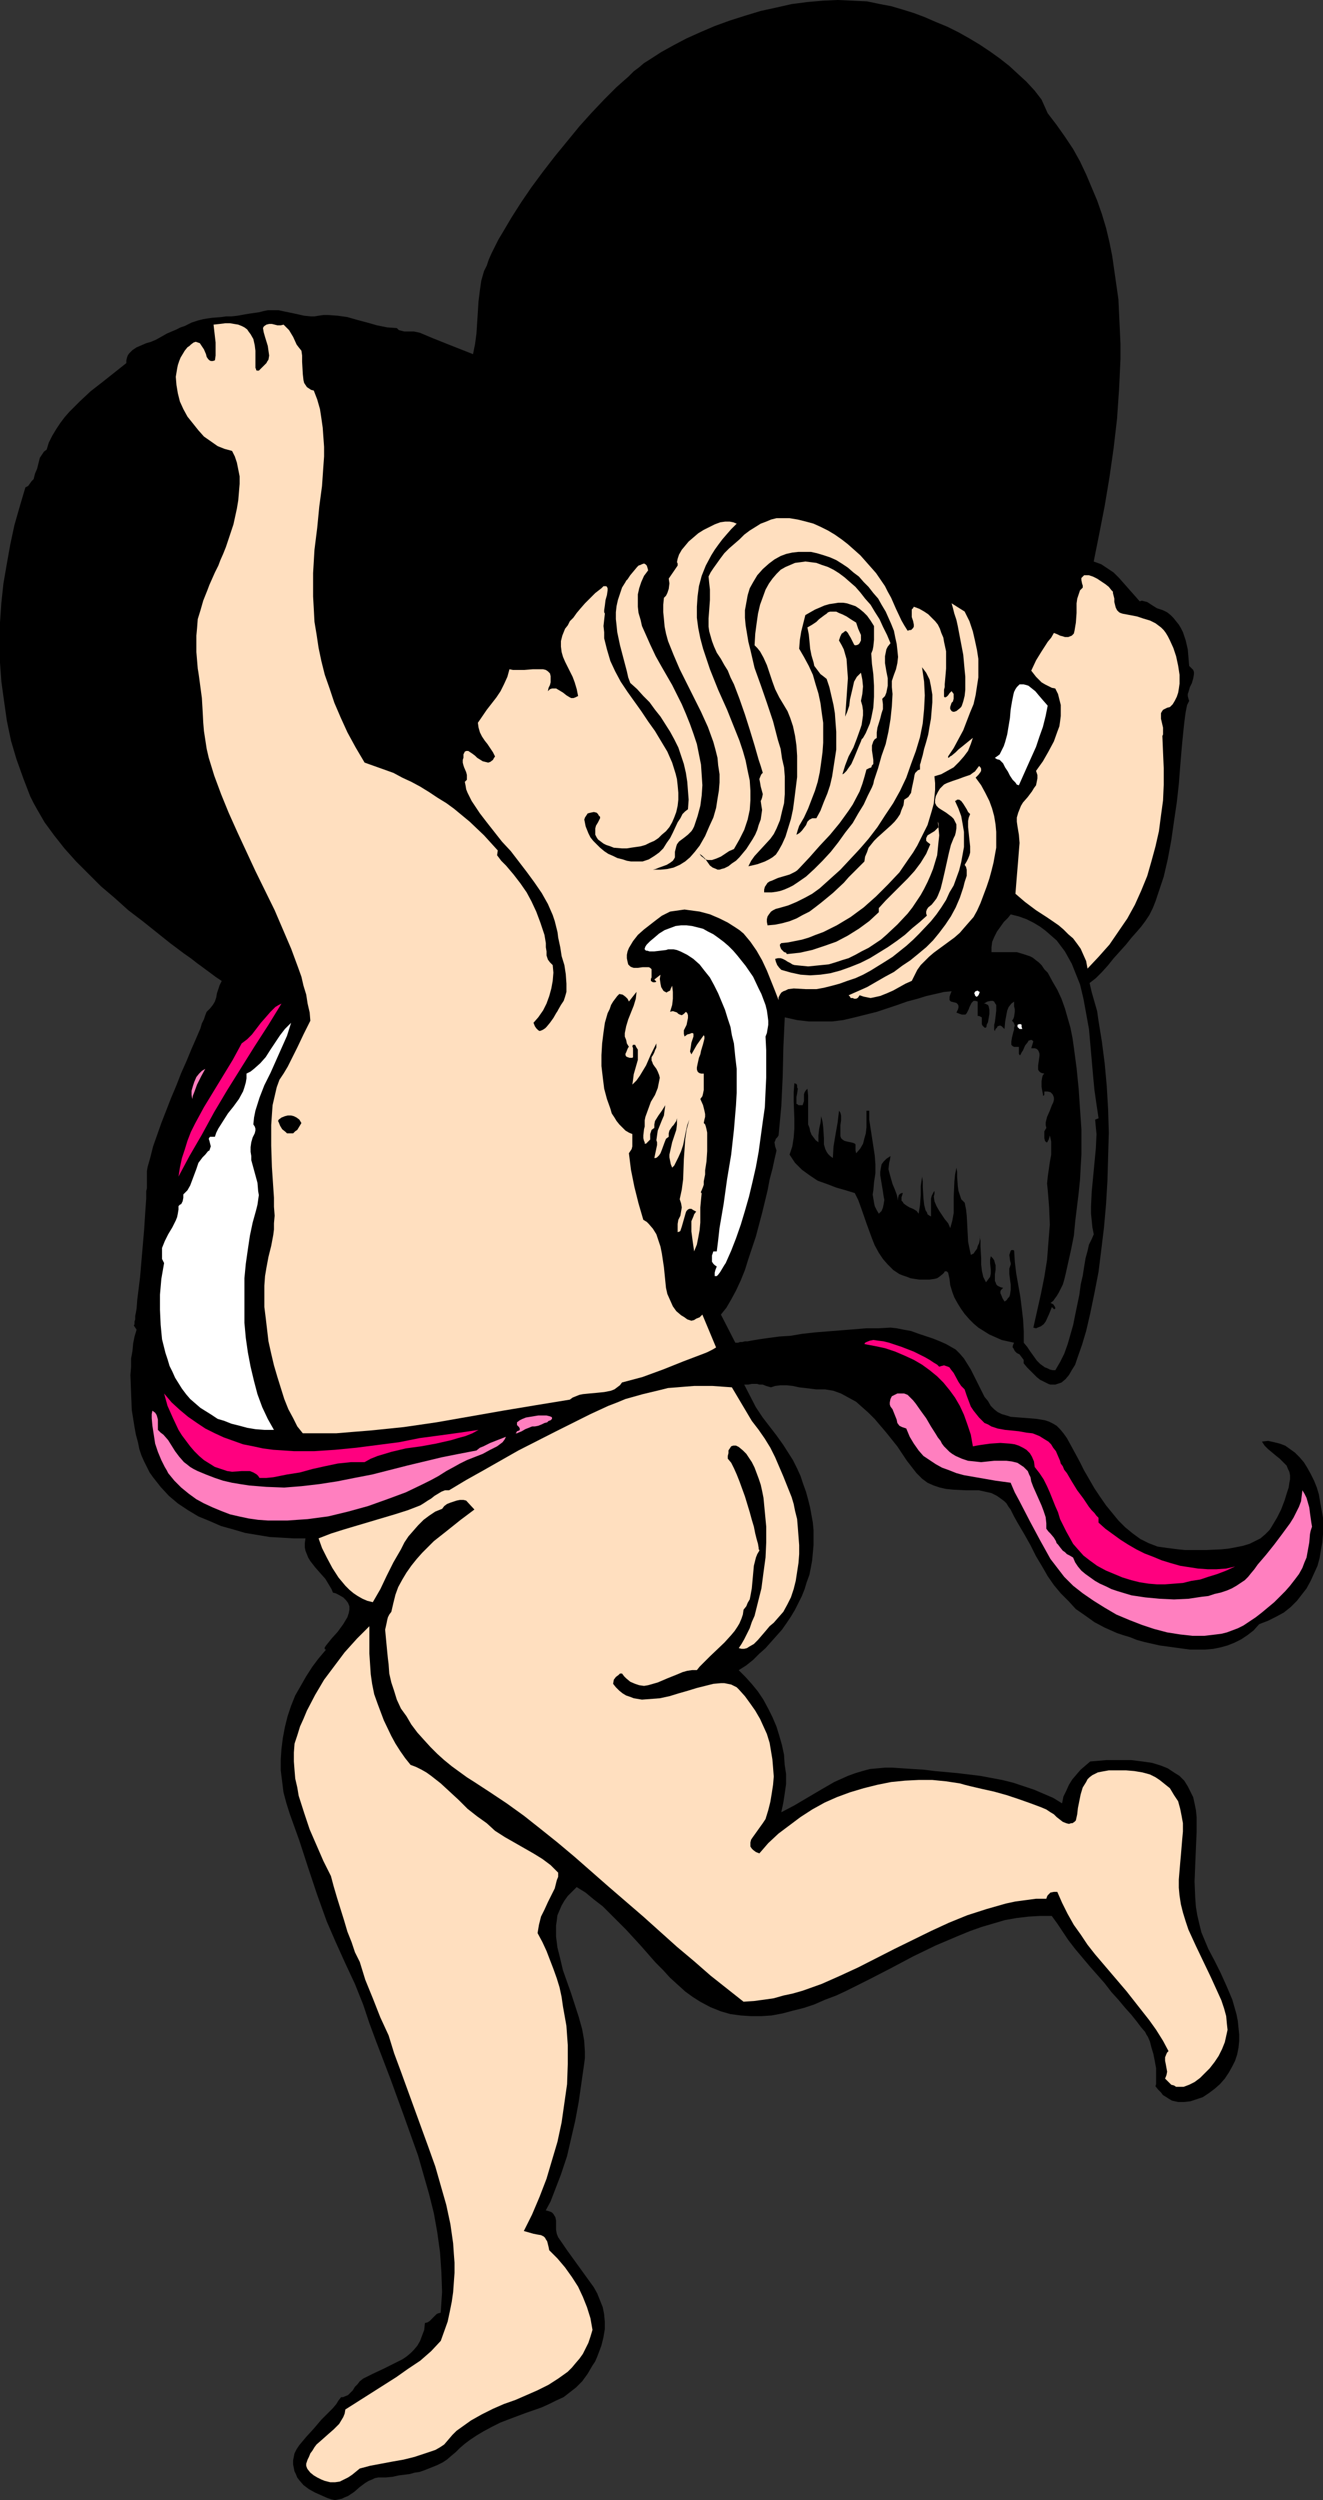 <?xml version="1.0" encoding="UTF-8" standalone="no"?>
<svg
   version="1.0"
   width="82.402mm"
   height="155.711mm"
   id="svg21"
   sodipodi:docname="Cherub &amp; Heart.wmf"
   xmlns:inkscape="http://www.inkscape.org/namespaces/inkscape"
   xmlns:sodipodi="http://sodipodi.sourceforge.net/DTD/sodipodi-0.dtd"
   xmlns="http://www.w3.org/2000/svg"
   xmlns:svg="http://www.w3.org/2000/svg">
  <rect width="100%" height="100%" fill="#333333" stroke="none"/>
  <sodipodi:namedview
     id="namedview21"
     pagecolor="#ffffff"
     bordercolor="#000000"
     borderopacity="0.25"
     inkscape:showpageshadow="2"
     inkscape:pageopacity="0.0"
     inkscape:pagecheckerboard="0"
     inkscape:deskcolor="#d1d1d1"
     inkscape:document-units="mm" />
  <defs
     id="defs1">
    <pattern
       id="WMFhbasepattern"
       patternUnits="userSpaceOnUse"
       width="6"
       height="6"
       x="0"
       y="0" />
  </defs>
  <path
     style="fill:#000000;fill-opacity:1;fill-rule:evenodd;stroke:none"
     d="m 173.095,316.072 h 0.162 0.162 0.323 l 0.485,-0.162 h 0.485 l 0.646,-0.162 h 0.646 l 0.808,-0.162 1.939,-0.323 2.263,-0.323 2.424,-0.323 2.586,-0.162 2.909,-0.485 2.909,-0.323 6.142,-0.485 5.98,-0.485 h 2.909 l 2.748,-0.162 1.455,0.162 1.616,0.323 1.778,0.323 1.778,0.646 3.394,1.131 1.616,0.646 1.455,0.646 1.131,0.646 1.131,0.646 0.97,0.97 0.97,1.131 0.808,1.293 0.808,1.293 1.293,2.585 1.293,2.585 0.646,1.293 0.808,0.97 0.646,1.131 0.808,0.808 0.808,0.646 0.97,0.485 1.131,0.323 0.97,0.323 2.101,0.162 2.101,0.162 1.939,0.162 1.939,0.323 0.97,0.323 0.97,0.485 0.808,0.485 0.808,0.808 0.808,0.97 0.808,1.131 0.97,1.778 0.97,1.778 1.131,2.101 0.97,1.939 2.424,4.201 1.293,1.939 1.455,2.101 1.455,1.778 1.455,1.778 1.616,1.616 1.778,1.454 1.778,1.293 1.939,0.97 2.101,0.808 1.131,0.162 1.131,0.162 1.293,0.162 1.293,0.162 1.616,0.162 h 1.616 3.394 l 3.556,-0.162 1.616,-0.162 1.778,-0.323 1.616,-0.323 1.616,-0.485 1.293,-0.646 1.293,-0.646 1.131,-0.97 0.97,-0.97 0.323,-0.485 0.485,-0.808 0.97,-1.616 0.97,-1.939 0.808,-2.101 0.646,-2.101 0.323,-0.97 0.162,-1.131 0.162,-0.808 v -0.97 l -0.162,-0.808 -0.323,-0.646 -0.323,-0.808 -0.808,-0.808 -0.808,-0.808 -0.808,-0.646 -1.939,-1.616 -0.808,-0.808 -0.646,-0.97 1.455,-0.162 1.455,0.323 1.293,0.323 1.293,0.485 1.131,0.808 1.131,0.808 1.131,1.131 0.97,1.131 0.808,1.293 0.808,1.454 0.808,1.616 0.646,1.616 0.485,1.616 0.323,1.939 0.323,1.778 0.323,1.778 v 1.939 1.939 l -0.162,1.939 -0.323,1.778 -0.323,1.939 -0.485,1.778 -0.808,1.778 -0.808,1.778 -0.97,1.778 -1.131,1.454 -1.131,1.454 -1.455,1.454 -1.616,1.293 -1.778,0.97 -1.939,0.97 -2.101,0.808 -1.293,1.454 -1.455,1.131 -1.455,0.97 -1.616,0.808 -1.616,0.646 -1.778,0.485 -1.616,0.323 -1.939,0.162 h -1.778 -1.778 l -3.556,-0.485 -3.556,-0.485 -3.556,-0.808 -1.778,-0.485 -1.616,-0.646 -1.616,-0.485 -1.455,-0.485 -1.455,-0.646 -1.455,-0.646 -2.424,-1.293 -2.263,-1.616 -2.101,-1.454 -1.778,-1.939 -1.778,-1.778 -1.616,-1.939 -1.455,-2.101 -1.293,-2.262 -1.455,-2.424 -1.293,-2.585 -1.455,-2.585 -1.616,-2.747 -0.808,-1.454 -0.808,-1.616 -0.485,-0.646 -0.485,-0.808 -0.485,-0.485 -0.646,-0.485 -1.131,-0.808 -1.293,-0.646 -1.455,-0.323 -1.455,-0.323 h -3.071 l -3.071,-0.162 -1.616,-0.162 -1.455,-0.323 -1.455,-0.485 -1.455,-0.646 -1.293,-0.97 -0.646,-0.646 -0.646,-0.646 -1.131,-1.454 -1.131,-1.454 -2.263,-3.393 -2.586,-3.232 -2.748,-3.232 -1.455,-1.454 -1.455,-1.293 -1.455,-1.293 -1.778,-0.97 -1.778,-0.97 -1.778,-0.646 -1.939,-0.323 h -2.101 l -1.293,-0.162 -1.293,-0.162 -1.455,-0.162 -1.455,-0.323 -1.455,-0.162 h -1.455 l -1.293,0.162 -0.97,0.323 -1.131,-0.323 -0.808,-0.323 h -0.808 l -0.485,-0.162 h -1.293 l -0.808,0.162 h -0.97 l 2.748,5.332 1.616,2.424 1.616,2.101 1.616,2.101 1.616,2.262 1.131,1.778 1.131,1.778 0.97,1.939 0.808,1.778 0.646,1.939 0.646,1.778 0.485,1.778 0.485,1.939 0.323,1.778 0.323,1.778 0.162,1.778 v 1.778 1.778 l -0.162,1.778 -0.162,1.778 -0.323,1.778 -0.323,1.616 -0.646,1.778 -0.485,1.616 -0.646,1.616 -1.616,3.232 -0.97,1.616 -0.97,1.454 -1.131,1.616 -1.293,1.454 -1.293,1.454 -1.293,1.454 -1.455,1.293 -1.455,1.454 -1.616,1.293 -1.778,1.131 1.616,1.616 1.455,1.616 1.455,1.778 1.293,1.939 1.131,2.101 0.97,1.939 0.97,2.262 0.646,2.101 0.646,2.262 0.485,2.262 0.162,2.424 0.323,2.101 v 2.424 l -0.323,2.262 -0.323,2.101 -0.485,2.262 3.071,-1.616 6.303,-3.717 3.071,-1.778 3.232,-1.454 1.778,-0.646 1.616,-0.485 1.778,-0.485 1.778,-0.162 1.778,-0.162 h 1.778 l 4.849,0.323 2.586,0.162 2.586,0.323 5.333,0.485 5.333,0.646 2.586,0.485 2.586,0.485 2.586,0.646 2.424,0.808 2.424,0.808 2.263,0.97 2.263,0.97 2.101,1.293 0.323,-1.616 0.646,-1.293 0.646,-1.454 0.808,-1.293 0.97,-1.131 0.97,-1.131 1.131,-0.97 1.131,-0.97 1.939,-0.162 1.778,-0.162 h 1.616 3.071 1.293 l 2.586,0.323 1.131,0.162 1.131,0.162 2.101,0.646 1.616,0.646 1.455,0.97 1.293,0.808 1.131,1.131 0.808,1.293 0.646,1.293 0.646,1.293 0.323,1.454 0.323,1.616 0.162,1.616 v 1.778 1.778 l -0.162,3.717 -0.162,3.878 -0.162,4.04 0.162,3.878 0.162,2.101 0.323,1.939 0.485,2.101 0.485,1.939 0.808,1.939 0.808,1.939 1.455,2.747 1.455,2.909 1.455,3.232 1.293,3.07 0.97,3.393 0.323,1.616 0.162,1.616 0.162,1.616 v 1.454 l -0.162,1.616 -0.323,1.616 -0.485,1.454 -0.646,1.293 -0.808,1.454 -0.97,1.454 -1.131,1.293 -1.293,1.131 -1.293,0.97 -1.455,0.97 -1.455,0.485 -1.455,0.485 -1.455,0.162 h -1.455 l -1.455,-0.323 -0.808,-0.485 -0.485,-0.323 -0.808,-0.485 -0.485,-0.646 -0.646,-0.646 -0.646,-0.808 0.162,-0.485 v -0.646 -1.454 -1.616 l -0.323,-1.778 -0.323,-1.616 -0.485,-1.616 -0.323,-1.293 -0.485,-1.131 -0.323,-0.485 -0.323,-0.646 -0.97,-1.131 -0.97,-1.293 -1.293,-1.616 -1.455,-1.616 -1.616,-1.939 -1.616,-1.778 -1.616,-2.101 -3.556,-4.04 -3.394,-4.04 -1.616,-2.101 -1.293,-1.939 -1.293,-1.939 -1.293,-1.778 h -2.748 l -2.748,0.162 -2.748,0.323 -2.748,0.485 -2.748,0.808 -2.748,0.808 -2.748,0.97 -2.748,1.131 -5.333,2.262 -5.333,2.585 -5.172,2.747 -5.333,2.747 -5.172,2.585 -2.424,1.131 -2.586,0.97 -2.586,1.131 -2.424,0.808 -2.586,0.646 -2.424,0.646 -2.586,0.485 -2.424,0.162 h -2.424 l -2.424,-0.162 -2.424,-0.323 -2.263,-0.646 -2.424,-0.97 -2.424,-1.293 -1.778,-1.131 -1.778,-1.293 -1.778,-1.616 -1.778,-1.616 -1.616,-1.778 -1.778,-1.778 -3.394,-3.878 -3.556,-3.878 -3.717,-3.717 -1.778,-1.778 -2.101,-1.616 -1.939,-1.616 -2.101,-1.293 -1.131,1.131 -0.97,0.97 -0.808,1.131 -0.646,1.131 -0.485,1.131 -0.485,1.131 -0.162,1.293 -0.162,1.131 v 1.293 1.293 l 0.323,2.585 0.646,2.585 0.646,2.747 1.939,5.494 1.778,5.494 0.808,2.909 0.485,2.747 0.162,2.585 v 1.454 l -0.162,1.293 -0.646,4.525 -0.646,4.525 -0.808,4.363 -0.97,4.201 -0.97,4.201 -1.455,4.363 -1.616,4.201 -0.808,2.101 -1.131,2.101 0.646,0.162 0.485,0.162 0.323,0.162 0.323,0.323 0.485,0.808 0.162,0.808 v 0.97 1.131 l 0.162,0.97 0.323,0.808 2.101,3.07 2.101,2.909 2.101,2.909 2.101,2.909 0.808,1.454 0.646,1.616 0.646,1.616 0.323,1.616 0.162,1.778 v 1.778 l -0.323,1.939 -0.485,1.939 -0.485,1.293 -0.485,1.293 -0.485,1.131 -0.646,0.97 -1.131,1.939 -1.293,1.778 -1.455,1.454 -1.455,1.131 -1.455,1.131 -1.778,0.808 -1.616,0.808 -1.778,0.808 -3.717,1.293 -3.879,1.454 -2.101,0.808 -1.939,0.97 -2.101,1.131 -1.616,0.97 -1.455,0.97 -1.293,0.97 -1.131,0.97 -0.97,0.97 -0.97,0.808 -1.131,0.97 -0.97,0.646 -1.293,0.646 -1.616,0.646 -1.616,0.646 -0.97,0.323 -1.131,0.162 -1.131,0.323 -1.293,0.162 -1.293,0.162 -1.455,0.323 -1.616,0.162 h -1.778 l -0.808,0.162 -0.646,0.323 -0.808,0.323 -0.808,0.485 -1.293,0.97 -1.293,1.131 -1.455,0.97 -0.808,0.323 -0.646,0.323 -0.808,0.162 -0.808,0.162 -0.808,-0.162 -0.97,-0.323 -1.455,-0.646 -1.455,-0.646 -1.455,-0.808 -1.293,-0.97 -0.97,-1.131 -0.485,-0.646 -0.323,-0.808 -0.323,-0.646 -0.323,-1.616 v -0.97 l 0.162,-0.808 0.162,-0.808 0.485,-0.97 0.646,-0.97 0.808,-0.97 0.808,-0.97 1.778,-1.939 1.778,-2.101 1.939,-1.939 0.808,-0.808 0.808,-0.97 0.485,-0.808 0.646,-0.808 h 0.485 l 0.323,-0.162 0.808,-0.323 0.646,-0.646 0.485,-0.485 0.485,-0.808 0.646,-0.646 0.485,-0.646 0.808,-0.646 2.263,-1.131 2.424,-1.131 2.263,-1.131 2.263,-1.131 0.97,-0.646 0.97,-0.808 0.808,-0.808 0.808,-0.97 0.646,-1.131 0.485,-1.293 0.485,-1.293 0.162,-1.616 0.646,-0.162 0.485,-0.323 0.808,-0.808 0.808,-0.808 0.323,-0.162 0.646,-0.162 0.162,-2.424 0.162,-2.424 -0.162,-4.686 -0.323,-4.686 -0.646,-4.686 -0.808,-4.525 -1.131,-4.525 -1.293,-4.525 -1.293,-4.525 -1.616,-4.525 -1.616,-4.525 -3.232,-8.888 -3.394,-8.888 -1.616,-4.363 -1.455,-4.363 -0.97,-2.424 -0.97,-2.424 -2.263,-4.848 -2.263,-5.009 -2.101,-4.848 -2.263,-6.302 -2.101,-6.302 -2.101,-6.464 -2.263,-6.302 -0.808,-2.585 -0.646,-2.424 -0.323,-2.585 -0.323,-2.585 v -2.585 l 0.162,-2.424 0.323,-2.585 0.485,-2.585 0.646,-2.585 0.808,-2.424 0.97,-2.424 1.293,-2.262 1.293,-2.262 1.455,-2.262 1.455,-1.939 1.778,-2.101 h -0.162 l -0.162,-0.162 v -0.323 l 0.323,-0.485 1.293,-1.616 1.455,-1.616 1.293,-1.778 0.485,-0.808 0.485,-0.808 0.323,-0.97 0.162,-0.808 v -0.808 l -0.323,-0.808 -0.485,-0.646 -0.646,-0.646 -1.131,-0.646 -0.646,-0.323 -0.646,-0.162 -0.323,-0.808 -0.485,-0.808 -0.97,-1.616 -1.293,-1.454 -1.131,-1.293 -1.131,-1.454 -0.485,-0.808 -0.323,-0.808 -0.323,-0.808 -0.162,-0.808 v -0.97 l 0.162,-1.131 h -2.748 l -2.748,-0.162 -2.909,-0.162 -2.909,-0.485 -2.909,-0.485 -2.748,-0.808 -2.909,-0.808 -2.586,-1.131 -2.748,-1.131 -2.424,-1.454 -2.424,-1.616 -2.101,-1.778 -1.939,-2.101 -1.778,-2.262 -0.808,-1.131 -0.646,-1.293 -0.646,-1.293 -0.646,-1.454 -0.485,-1.454 -0.323,-1.616 -0.485,-1.778 -0.323,-1.778 -0.646,-4.04 -0.162,-4.04 -0.162,-4.201 0.162,-1.939 v -1.939 l 0.323,-1.778 0.162,-1.778 0.323,-1.616 0.485,-1.616 -0.646,-0.97 0.162,-0.323 v -0.646 l 0.162,-0.485 v -0.808 l 0.162,-0.808 0.162,-0.97 0.162,-2.101 0.323,-2.585 0.323,-2.585 0.485,-5.656 0.485,-5.656 0.162,-2.585 0.162,-2.424 0.162,-2.262 v -0.97 -0.808 l 0.162,-0.646 v -1.454 -0.808 -0.808 -0.97 l 0.162,-0.97 0.323,-1.131 0.323,-1.131 0.646,-2.585 0.97,-2.747 0.97,-2.747 1.131,-2.909 1.131,-2.909 1.293,-3.07 1.131,-2.909 1.293,-2.909 1.131,-2.747 1.131,-2.585 0.97,-2.262 0.323,-1.131 0.485,-0.97 0.323,-0.97 0.323,-0.808 0.808,-0.808 0.646,-0.808 0.485,-0.808 0.323,-0.97 0.162,-0.97 0.323,-0.97 0.323,-0.97 0.485,-0.97 -1.455,-0.97 -1.293,-0.97 -3.071,-2.262 -1.455,-1.131 -1.616,-1.131 -3.232,-2.424 -3.232,-2.585 -3.232,-2.585 -3.394,-2.585 -3.232,-2.909 -3.232,-2.747 -2.909,-2.909 -2.909,-2.909 -2.748,-3.07 -2.424,-3.07 L 10.505,193.586 8.727,190.516 7.919,189.062 7.111,187.446 5.495,183.244 3.879,178.72 2.586,174.357 1.616,169.671 0.97,165.146 0.323,160.46 0,155.935 v -4.686 -4.686 l 0.323,-4.686 0.485,-4.525 0.808,-4.686 0.808,-4.525 0.97,-4.525 1.293,-4.525 1.293,-4.363 0.646,-0.323 0.808,-1.131 0.485,-0.485 0.323,-1.293 0.485,-1.131 0.323,-1.293 0.323,-1.293 0.646,-0.97 0.323,-0.485 0.646,-0.485 0.485,-1.616 0.808,-1.616 0.97,-1.616 0.97,-1.454 0.97,-1.293 1.131,-1.293 2.424,-2.424 2.586,-2.424 2.909,-2.262 5.495,-4.363 v -0.646 l 0.162,-0.646 0.162,-0.485 0.323,-0.485 0.808,-0.808 0.97,-0.646 1.131,-0.485 1.131,-0.485 1.131,-0.323 1.131,-0.485 1.455,-0.808 1.131,-0.646 1.131,-0.485 1.131,-0.485 0.97,-0.485 0.97,-0.323 1.616,-0.808 1.455,-0.485 1.293,-0.323 0.97,-0.162 1.131,-0.162 2.101,-0.162 1.131,-0.162 h 1.293 l 1.455,-0.162 1.778,-0.323 0.97,-0.162 1.131,-0.162 1.131,-0.162 1.293,-0.323 0.808,-0.162 h 0.97 1.616 l 1.455,0.323 1.616,0.323 1.455,0.323 1.455,0.323 1.616,0.162 h 0.808 l 0.97,-0.162 1.131,-0.162 h 1.131 l 2.263,0.162 2.263,0.323 2.263,0.646 2.424,0.646 2.263,0.646 2.424,0.485 2.263,0.162 0.485,0.485 0.646,0.162 0.646,0.162 h 2.263 l 0.808,0.162 0.646,0.162 3.071,1.293 3.232,1.293 6.142,2.424 0.485,-2.424 0.323,-2.424 0.323,-5.009 0.162,-2.585 0.323,-2.585 0.323,-2.262 0.646,-2.262 0.646,-1.293 0.485,-1.454 0.646,-1.454 0.808,-1.616 0.808,-1.616 0.97,-1.616 2.101,-3.555 2.263,-3.555 2.424,-3.555 2.748,-3.717 2.748,-3.555 2.909,-3.555 2.909,-3.555 2.909,-3.232 2.909,-3.07 2.909,-2.909 1.455,-1.293 1.293,-1.131 1.293,-1.293 1.293,-0.97 1.131,-0.97 1.293,-0.808 2.748,-1.778 2.909,-1.616 3.071,-1.616 3.232,-1.454 3.394,-1.454 3.556,-1.293 3.556,-1.131 3.717,-1.131 3.717,-0.808 3.556,-0.808 3.717,-0.485 3.717,-0.323 L 197.177,0 l 3.556,0.162 3.394,0.162 3.071,0.646 2.586,0.485 2.748,0.808 2.586,0.808 2.586,0.97 2.586,1.131 2.748,1.131 2.586,1.293 2.586,1.454 2.424,1.454 2.424,1.616 2.263,1.616 2.263,1.778 2.101,1.939 1.939,1.778 1.939,2.101 1.616,2.101 1.455,3.232 2.101,2.747 1.939,2.747 1.939,2.909 1.616,2.909 1.455,3.07 1.293,3.07 1.293,3.07 1.131,3.232 0.97,3.232 0.808,3.393 0.646,3.232 0.485,3.393 0.485,3.393 0.485,3.393 0.162,3.555 0.162,3.393 0.162,3.555 v 3.555 l -0.323,6.948 -0.485,7.11 -0.808,6.948 -0.97,6.787 -1.131,6.787 -1.293,6.625 -1.293,6.464 1.778,0.646 1.455,0.97 1.455,0.97 1.293,1.293 4.849,5.494 0.485,-0.162 0.646,0.162 0.646,0.162 0.485,0.323 0.485,0.323 1.293,0.808 0.485,0.162 0.97,0.323 0.97,0.485 0.808,0.646 0.646,0.646 0.646,0.808 0.646,0.808 0.485,0.808 0.485,0.97 0.646,1.939 0.485,2.101 0.162,1.939 0.162,1.939 0.485,0.485 0.485,0.485 0.162,0.485 v 0.485 l -0.162,0.97 -0.323,1.131 -0.485,0.97 -0.323,1.131 -0.162,0.485 v 0.485 l 0.162,0.646 0.162,0.485 -0.162,0.323 -0.323,0.646 -0.162,0.808 -0.162,0.808 -0.162,1.131 -0.162,1.293 -0.162,1.454 -0.162,1.616 -0.162,1.616 -0.162,1.778 -0.162,1.939 -0.162,1.939 -0.323,4.201 -0.485,4.363 -0.646,4.363 -0.646,4.525 -0.808,4.363 -0.97,4.201 -0.646,1.939 -0.646,1.939 -0.646,1.939 -0.646,1.616 -0.808,1.616 -0.97,1.454 -0.97,1.293 -0.97,1.131 -1.293,1.454 -1.293,1.616 -2.909,3.232 -1.293,1.616 -1.455,1.616 -1.455,1.454 -1.455,1.131 0.485,2.101 0.646,2.262 0.646,2.262 0.323,2.262 0.808,5.009 0.646,5.009 0.485,5.333 0.323,5.494 0.162,5.494 -0.162,5.656 -0.162,5.656 -0.323,5.494 -0.485,5.494 -0.646,5.333 -0.646,5.171 -0.97,5.009 -0.97,4.686 -0.485,2.101 -0.485,2.101 -0.97,3.232 -1.131,3.232 -0.485,1.454 -0.808,1.293 -0.646,1.131 -0.808,0.97 -0.97,0.808 -0.97,0.323 -0.485,0.162 h -0.485 -0.646 l -0.485,-0.162 -0.646,-0.323 -0.646,-0.323 -0.646,-0.323 -0.808,-0.646 -0.646,-0.646 -0.808,-0.808 -0.808,-0.808 -0.808,-0.97 v -0.485 -0.323 l -0.485,-0.646 -0.485,-0.646 -0.646,-0.323 -0.485,-0.485 -0.323,-0.646 -0.162,-0.162 v -0.323 l 0.162,-0.485 0.162,-0.323 -1.455,-0.323 -1.455,-0.323 -1.455,-0.646 -1.455,-0.646 -1.293,-0.808 -1.293,-0.808 -1.131,-0.97 -0.97,-0.97 -1.131,-1.293 -0.808,-1.131 -0.808,-1.293 -0.808,-1.454 -0.485,-1.293 -0.485,-1.616 -0.162,-1.454 -0.323,-1.454 -0.323,-0.323 h -0.485 l -0.162,0.323 -0.323,0.323 -0.808,0.646 -0.485,0.323 -0.646,0.162 -1.131,0.162 h -1.293 -1.131 l -1.131,-0.162 -0.97,-0.162 -0.808,-0.323 -0.97,-0.323 -0.808,-0.323 -1.455,-0.97 -1.293,-1.293 -1.131,-1.293 -0.97,-1.454 -0.97,-1.778 -0.646,-1.616 -1.293,-3.555 -1.293,-3.717 -0.646,-1.778 -0.808,-1.616 -2.101,-0.646 -2.263,-0.646 -2.101,-0.808 -2.263,-0.808 -1.939,-1.293 -1.778,-1.293 -0.808,-0.808 -0.808,-0.808 -0.646,-0.97 -0.646,-0.97 0.323,-0.97 0.323,-0.97 0.323,-2.101 0.162,-2.101 v -2.262 l -0.162,-4.201 v -2.101 l 0.162,-2.101 0.485,0.162 0.162,0.323 v 0.485 l 0.162,0.323 -0.162,1.131 -0.162,0.808 v 0.97 0.323 0.323 l 0.323,0.162 0.162,0.162 h 0.485 0.485 l 0.162,-0.485 0.162,-0.485 v -1.131 -0.485 l 0.162,-0.485 0.323,-0.485 0.323,-0.323 0.162,1.616 v 1.778 3.393 1.616 l 0.323,0.808 0.162,0.808 0.323,0.808 0.485,0.646 0.485,0.646 0.646,0.485 v -1.616 l 0.162,-1.454 0.162,-0.808 0.162,-0.646 0.162,-1.616 0.323,1.293 0.162,1.293 0.162,2.585 v 1.454 l 0.323,1.131 0.323,0.646 0.323,0.485 0.485,0.485 0.646,0.485 0.162,-2.747 0.485,-2.909 0.485,-2.747 0.323,-2.747 0.323,0.485 0.162,0.646 v 1.131 l -0.162,1.131 v 0.646 1.454 0.485 l 0.162,0.485 0.323,0.323 0.485,0.323 0.646,0.162 0.808,0.162 0.646,0.162 0.323,0.162 0.162,0.162 v 0.162 0.485 0.323 0.485 l 0.162,0.646 0.97,-1.131 0.646,-1.131 0.323,-1.293 0.323,-1.131 0.162,-1.454 v -3.878 h 0.646 v 2.101 l 0.323,2.101 0.323,2.101 0.323,2.101 0.323,2.101 0.162,2.101 v 2.101 l -0.323,2.101 -0.162,1.939 -0.162,0.97 0.162,0.97 0.162,0.97 0.162,0.808 0.485,0.97 0.485,0.808 0.646,-0.646 0.323,-0.808 0.162,-0.808 0.162,-0.97 -0.162,-0.808 -0.162,-1.131 -0.323,-1.939 -0.323,-1.939 v -0.808 l 0.162,-0.97 0.162,-0.808 0.485,-0.646 0.646,-0.646 0.97,-0.646 -0.162,0.97 -0.162,0.646 -0.162,1.454 0.323,1.293 0.323,1.131 0.323,1.131 0.485,1.131 0.485,1.293 0.323,1.454 v -0.646 l 0.162,-0.646 0.323,-0.323 0.323,-0.162 h 0.323 l -0.162,0.485 -0.162,0.485 v 0.485 0.323 l 0.323,0.323 0.162,0.323 0.646,0.485 0.808,0.485 0.808,0.323 0.808,0.485 0.485,0.646 0.323,-2.101 0.162,-2.262 v -2.101 l 0.323,-2.262 0.162,1.131 v 1.293 l 0.162,2.747 0.162,1.454 0.323,1.293 0.323,0.485 0.162,0.485 0.485,0.323 0.323,0.162 v -1.293 -0.97 -0.97 -0.97 l 0.162,-0.646 0.323,-0.646 0.162,-0.323 0.162,-0.162 v 0.646 l -0.162,0.646 0.162,1.131 0.485,1.131 0.646,1.131 1.293,1.939 0.808,0.97 0.485,1.131 0.485,-1.778 0.323,-1.778 v -3.717 l 0.162,-3.717 0.162,-1.616 0.323,-1.616 0.162,0.97 v 1.131 l 0.162,2.262 0.162,1.131 0.323,0.97 0.323,0.97 0.485,0.485 0.323,0.323 0.323,1.616 0.162,1.454 0.162,3.07 0.162,3.07 0.323,1.616 0.323,1.454 0.646,-0.323 0.323,-0.485 0.485,-0.646 0.162,-0.646 0.323,-0.646 0.162,-0.808 v -0.646 l -0.162,-0.646 0.323,1.454 v 1.454 l 0.162,2.747 v 1.454 l 0.162,1.454 0.323,1.454 0.646,1.293 0.485,-0.646 0.485,-0.646 0.162,-0.808 v -0.808 l -0.162,-1.616 v -0.808 l 0.162,-0.808 0.485,0.485 0.323,0.485 0.162,0.646 0.162,0.485 v 1.131 l -0.162,0.97 v 0.97 0.646 l 0.162,0.323 0.162,0.485 0.323,0.323 0.646,0.323 0.646,0.162 -0.485,0.485 -0.162,0.323 v 0.485 l 0.162,0.323 0.323,0.808 0.485,0.808 0.485,-0.323 0.323,-0.485 0.323,-0.323 0.162,-0.485 0.162,-1.131 v -1.293 l -0.162,-1.131 -0.162,-1.293 v -1.293 l 0.162,-0.485 0.162,-0.485 v -0.323 l -0.162,-0.646 -0.162,-1.293 0.162,-0.485 0.162,-0.485 0.162,-0.162 h 0.162 0.323 l 0.162,0.162 0.162,2.585 0.323,2.747 0.97,5.494 0.323,2.585 0.323,2.747 0.162,2.747 v 2.747 l 0.808,0.97 0.646,0.97 1.616,2.262 0.808,0.808 1.131,0.808 0.485,0.162 0.646,0.323 0.646,0.162 h 0.646 l 1.131,-1.939 0.97,-1.939 0.808,-2.262 0.646,-2.262 0.646,-2.262 0.485,-2.424 0.97,-4.686 0.323,-2.424 0.485,-2.101 0.323,-2.101 0.323,-1.939 0.485,-1.778 0.323,-1.454 0.646,-1.293 0.485,-1.131 -0.323,-1.616 -0.162,-1.616 -0.162,-1.616 v -1.778 l 0.162,-3.393 0.323,-3.393 0.323,-3.393 0.323,-3.393 0.162,-3.393 -0.162,-1.616 -0.162,-1.778 0.808,-0.323 -0.485,-3.232 -0.485,-3.393 -0.323,-3.393 -0.323,-3.717 -0.646,-7.272 -0.646,-3.555 -0.646,-3.555 -0.808,-3.393 -1.293,-3.232 -0.646,-1.616 -0.808,-1.454 -0.808,-1.454 -0.97,-1.293 -0.97,-1.293 -1.293,-1.131 -1.293,-1.131 -1.293,-0.97 -1.616,-0.97 -1.616,-0.808 -1.778,-0.646 -1.939,-0.485 -0.646,0.808 -0.97,0.97 -0.808,1.131 -0.808,1.131 -0.646,1.293 -0.485,1.131 -0.162,1.293 v 0.646 0.485 h 2.263 1.939 1.778 l 1.616,0.485 1.455,0.485 0.646,0.323 0.808,0.646 0.646,0.485 0.646,0.646 0.646,0.97 0.808,0.808 1.131,2.101 1.131,1.939 0.97,2.101 0.808,2.262 0.646,2.262 0.646,2.262 0.485,2.424 0.323,2.262 0.646,4.848 0.485,4.848 0.323,4.848 0.323,4.686 v 0.646 4.04 1.293 l -0.162,2.747 -0.162,3.07 -0.323,3.232 -0.808,6.625 -0.323,3.393 -0.646,3.232 -0.646,2.909 -0.646,2.909 -0.323,1.293 -0.323,1.131 -0.485,0.97 -0.485,0.97 -0.485,0.808 -0.485,0.646 -0.323,0.485 -0.646,0.485 0.646,0.323 0.323,0.485 0.162,0.323 v 0.162 l -0.162,0.162 h -0.162 l -0.162,-0.162 -0.323,-0.323 -0.646,1.616 -0.808,1.778 -0.485,0.646 -0.646,0.485 -0.808,0.323 -0.323,0.162 -0.646,-0.162 1.778,-7.918 0.808,-4.04 0.646,-4.04 0.323,-4.201 0.323,-4.04 -0.162,-4.04 -0.162,-2.101 -0.162,-1.939 -0.162,-1.616 0.162,-1.616 0.485,-3.393 0.323,-1.778 v -1.616 -1.454 l -0.162,-0.808 -0.162,-0.646 -0.162,0.646 -0.162,0.485 -0.162,0.162 v 0.162 l -0.162,0.162 h -0.162 l -0.323,-0.323 -0.162,-0.646 v -0.646 -0.97 l 0.485,-0.808 -0.162,-0.646 v -0.646 l 0.323,-1.293 0.646,-1.454 0.485,-1.293 0.323,-0.646 0.162,-0.646 v -0.485 l -0.162,-0.485 -0.162,-0.323 -0.485,-0.485 -0.646,-0.162 h -0.808 v 0.808 l -0.162,0.162 v 0 h -0.162 v -0.323 l -0.162,-0.808 -0.162,-0.97 v -1.293 l 0.162,-0.97 0.162,-0.485 0.323,-0.323 -0.646,-0.162 -0.323,-0.162 -0.323,-0.323 -0.162,-0.323 v -0.97 l 0.162,-1.131 0.162,-1.131 v -0.485 l -0.162,-0.485 -0.162,-0.323 -0.323,-0.323 -0.485,-0.162 h -0.808 l 0.485,-1.616 -0.323,-0.323 h -0.323 l -0.485,0.162 -0.162,0.323 -0.646,0.808 -0.485,1.131 -0.323,0.485 -0.162,0.323 -0.162,0.323 h -0.162 v 0 l -0.162,-0.323 v -1.616 h -0.646 -0.485 l -0.323,-0.162 -0.323,-0.323 v -0.323 -0.485 l 0.162,-0.97 0.323,-1.293 0.162,-0.485 v -0.485 l 0.162,-0.485 -0.162,-0.485 -0.162,-0.323 -0.323,-0.323 0.323,-0.485 0.162,-0.485 0.162,-1.131 v -0.646 l -0.162,-0.646 v -1.131 l -0.646,0.485 -0.646,0.808 -0.323,0.808 -0.162,0.808 -0.323,1.778 -0.162,1.778 -0.323,-0.323 -0.323,-0.323 -0.323,-0.162 h -0.162 l -0.485,0.162 -0.162,0.323 -0.323,0.323 -0.162,0.485 -0.162,-0.323 v -0.485 -0.646 l 0.162,-0.646 0.162,-1.293 0.162,-1.454 v -0.646 -0.646 l -0.323,-0.485 -0.162,-0.323 -0.323,-0.162 h -0.485 l -0.808,0.162 -0.808,0.485 h 0.323 l 0.323,0.162 0.323,0.162 0.162,0.323 0.162,0.808 v 0.97 l -0.162,0.97 -0.162,0.97 -0.323,0.646 v 0.323 l -0.162,0.323 h -0.323 l -0.162,-0.162 -0.323,-0.323 -0.162,-0.323 v -1.131 -0.485 l -0.323,-0.162 -0.323,-0.162 h -0.323 v -3.393 l -0.485,-0.162 h -0.485 l -0.162,0.162 -0.323,0.323 -0.323,0.646 -0.162,0.323 -0.162,0.485 -0.323,0.646 -0.162,0.323 -0.323,0.323 h -0.323 -0.485 l -0.485,-0.162 -0.808,-0.323 0.323,-0.646 0.162,-0.485 v -0.485 l -0.162,-0.323 -0.162,-0.162 -0.162,-0.162 -0.646,-0.162 -0.646,-0.162 -0.162,-0.162 -0.162,-0.162 v -0.323 -0.485 l 0.162,-0.485 0.323,-0.808 -1.778,0.162 -2.101,0.485 -2.101,0.485 -2.101,0.646 -2.424,0.646 -2.263,0.808 -4.849,1.616 -2.586,0.646 -2.586,0.646 -2.748,0.646 -2.586,0.323 h -2.748 -2.748 l -2.748,-0.323 -2.909,-0.646 -0.323,6.948 -0.162,6.948 -0.323,6.948 -0.646,6.948 -0.323,0.485 -0.323,0.323 -0.162,0.485 -0.162,0.323 0.162,0.97 0.162,0.485 0.162,0.485 -0.485,2.101 -0.485,2.262 -0.646,2.424 -0.485,2.585 -1.293,5.333 -1.455,5.494 -1.778,5.333 -0.808,2.585 -0.97,2.424 -1.131,2.424 -1.131,2.101 -1.131,1.939 -1.293,1.616 z"
     id="path1" />
  <path
     style="fill:#ffdfbf;fill-opacity:1;fill-rule:evenodd;stroke:none"
     d="m 165.338,309.447 -0.646,0.646 -0.808,0.323 -0.485,0.323 -0.646,0.162 -0.485,-0.162 -0.485,-0.162 -0.646,-0.485 -0.808,-0.485 -1.131,-0.97 -0.808,-1.131 -0.646,-1.454 -0.646,-1.454 -0.323,-1.454 -0.162,-1.616 -0.323,-3.232 -0.485,-3.232 -0.323,-1.616 -0.485,-1.454 -0.485,-1.454 -0.808,-1.293 -0.97,-1.131 -0.485,-0.485 -0.808,-0.485 -1.131,-3.878 -0.97,-3.878 -0.808,-4.04 -0.485,-3.878 0.323,-0.485 0.323,-0.485 0.162,-0.646 v -0.485 -1.293 -1.131 l -0.808,-0.323 -0.808,-0.485 -0.646,-0.646 -0.808,-0.808 -0.646,-0.808 -0.485,-0.808 -0.646,-0.97 -0.323,-1.131 -0.808,-2.262 -0.646,-2.424 -0.323,-2.585 -0.323,-2.747 v -2.585 l 0.162,-2.747 0.323,-2.585 0.323,-2.262 0.646,-2.262 0.485,-0.97 0.323,-0.97 0.485,-0.808 0.485,-0.646 0.485,-0.646 0.485,-0.485 0.808,0.162 0.646,0.485 0.485,0.485 0.323,0.646 1.778,-2.262 v 0.162 l -0.162,1.454 -0.485,1.616 -0.646,1.616 -0.646,1.616 -0.485,1.616 -0.323,1.616 v 0.808 l 0.323,0.808 0.162,0.808 0.485,0.808 -0.162,0.162 -0.162,0.323 -0.323,0.808 -0.162,0.323 v 0.323 l 0.162,0.323 0.323,0.162 0.485,0.162 h 0.323 0.323 l 0.162,-0.162 v -0.646 -1.454 l -0.162,-0.485 0.162,-0.323 v 0 h 0.323 0.162 l 0.323,0.646 0.323,0.485 v 1.131 1.293 l -0.323,1.131 -0.323,1.131 -0.323,1.131 -0.162,1.293 -0.162,1.131 0.97,-0.97 0.808,-1.131 1.455,-2.424 1.131,-2.585 1.293,-2.585 v 0.485 0.485 l -0.323,0.646 -0.162,0.485 -0.323,0.646 -0.323,0.485 v 0.808 l 0.162,0.323 0.162,0.485 0.323,0.485 0.485,0.646 0.323,0.646 0.323,0.808 0.162,0.646 -0.162,0.808 -0.162,0.808 -0.162,0.808 -0.646,1.616 -0.97,1.616 -0.646,1.778 -0.646,1.778 -0.162,0.808 v 0.97 0.485 l -0.162,0.646 -0.162,1.454 v 0.646 l 0.162,0.646 0.162,0.323 v 0.323 h 0.323 l 0.485,-0.485 0.485,-0.485 v -0.323 -0.97 l 0.162,-0.485 0.162,-0.485 0.646,-0.485 v -0.808 l 0.162,-0.808 0.808,-1.293 0.808,-1.131 0.808,-1.293 -0.162,1.131 -0.162,1.293 -0.485,1.131 -0.97,2.424 -0.162,1.131 -0.162,1.131 0.162,0.485 v 0.646 l -0.646,3.07 h 0.323 l 0.323,-0.162 0.485,-0.485 0.323,-0.485 0.323,-0.808 0.646,-1.778 0.323,-0.808 0.646,-0.485 v -0.808 l 0.162,-0.646 0.323,-0.485 0.323,-0.485 0.162,-0.162 0.162,-0.162 0.323,-0.485 0.323,-0.485 0.162,-0.646 v 0.646 0.808 l -0.162,1.293 -0.485,1.454 -0.485,1.454 -0.323,1.454 -0.323,1.454 v 0.646 l 0.162,0.808 0.162,0.808 0.323,0.808 0.485,-0.485 0.323,-0.646 0.646,-1.293 0.646,-1.454 0.485,-1.454 0.323,-1.616 0.323,-1.616 0.323,-1.454 0.485,-1.293 -0.646,2.424 -0.323,2.262 -0.162,2.424 -0.162,2.262 -0.162,4.686 -0.323,2.424 -0.485,2.262 0.323,0.97 0.162,0.97 -0.162,0.97 -0.162,0.97 -0.485,0.97 -0.162,0.97 v 0.97 0.97 l 0.485,-0.162 0.162,-0.162 0.162,-0.485 0.162,-0.485 0.323,-1.131 0.323,-1.131 0.323,-1.131 0.162,-0.323 0.323,-0.323 0.323,-0.162 h 0.485 l 0.485,0.323 0.646,0.323 -0.485,0.646 -0.162,0.485 -0.485,1.131 v 1.131 1.293 l 0.323,2.424 0.162,1.131 0.162,1.131 0.646,-1.616 0.323,-1.616 0.323,-1.778 0.162,-1.778 v -3.555 l 0.162,-1.778 0.162,-1.616 h -0.162 v -0.162 -0.162 l 0.162,-0.323 0.323,-0.808 0.162,-0.485 v -0.323 -0.485 l 0.162,-0.808 0.162,-0.808 v -0.97 l 0.323,-2.101 0.162,-2.424 v -2.262 -1.131 -0.97 l -0.162,-0.808 -0.162,-0.646 -0.162,-0.485 -0.323,-0.323 0.162,-0.808 0.162,-0.646 v -0.646 l -0.162,-0.808 -0.323,-1.293 -0.646,-1.454 0.485,-0.646 0.162,-0.646 0.162,-0.808 v -2.424 -1.454 h -0.646 l -0.485,-0.162 -0.323,-0.323 -0.162,-0.485 v -0.485 l 0.162,-0.808 0.323,-1.454 0.323,-0.808 0.162,-0.808 0.485,-1.616 0.162,-0.646 0.162,-0.646 v -0.485 l -0.162,-0.323 -0.808,1.131 -0.808,1.131 -1.293,2.262 -0.162,-0.323 -0.162,-0.323 0.162,-0.97 0.162,-1.131 0.323,-0.97 0.162,-0.485 v -0.323 -0.323 l -0.162,-0.162 h -0.323 l -0.323,0.162 -0.646,0.162 -0.646,0.485 -0.162,-0.646 v -0.808 l 0.646,-1.293 0.162,-0.808 0.162,-0.808 v -0.646 l -0.162,-0.485 -0.323,-0.323 -0.323,0.323 -0.162,0.162 -0.485,0.323 -0.485,-0.162 -0.323,-0.162 -0.323,-0.323 -0.485,-0.162 -0.485,-0.162 -0.646,0.162 0.485,-1.616 0.162,-1.454 v -1.616 l -0.162,-1.454 -0.323,0.646 -0.162,0.485 -0.323,0.162 -0.323,0.162 -0.162,0.162 -0.323,-0.162 -0.323,-0.162 -0.162,-0.162 -0.485,-0.808 -0.162,-0.808 -0.162,-1.131 0.162,-0.97 -1.455,1.131 0.162,0.162 0.162,0.162 0.162,0.162 -0.323,0.162 h -0.162 -0.323 l -0.485,-0.323 v -0.162 -0.323 l 0.162,-0.323 v -0.808 -0.646 -0.485 l -0.323,-0.323 -0.323,-0.162 h -0.485 -0.97 l -1.131,0.162 h -0.97 l -0.485,-0.162 -0.323,-0.162 -0.485,-0.485 -0.162,-0.646 -0.162,-0.808 v -0.808 l 0.162,-0.808 0.323,-0.808 0.485,-0.808 0.485,-0.808 1.131,-1.454 1.455,-1.293 1.455,-1.131 1.455,-1.131 1.293,-0.97 0.97,-0.485 0.97,-0.485 1.131,-0.162 1.131,-0.162 1.131,-0.162 1.131,0.162 2.424,0.323 2.424,0.646 2.263,0.97 1.939,0.97 1.778,1.131 0.97,0.646 0.97,0.808 0.808,0.97 0.808,0.97 1.455,2.101 1.293,2.262 1.131,2.424 0.97,2.424 0.97,2.424 0.808,2.101 v -0.646 l 0.323,-0.646 0.323,-0.485 0.485,-0.323 0.485,-0.162 0.646,-0.323 1.293,-0.162 2.909,0.162 h 1.293 0.646 0.485 l 1.778,-0.323 1.939,-0.485 1.778,-0.485 1.778,-0.646 1.939,-0.646 1.778,-0.808 1.778,-0.97 3.394,-2.101 1.778,-1.131 1.616,-1.293 1.616,-1.293 1.616,-1.454 1.455,-1.454 2.748,-2.909 1.293,-1.616 1.131,-1.616 1.131,-1.778 0.808,-1.778 0.97,-1.616 0.646,-1.778 0.646,-1.778 0.485,-1.939 0.323,-1.778 0.323,-1.778 v -1.778 -1.778 l -0.323,-1.939 -0.323,-1.778 -0.646,-1.778 -0.808,-1.778 0.323,-0.162 0.162,-0.162 h 0.162 0.323 l 0.485,0.323 0.485,0.646 0.808,1.293 0.323,0.646 0.485,0.485 -0.323,0.808 -0.162,0.808 v 1.454 l 0.323,3.07 0.162,1.454 v 1.454 l -0.162,0.646 -0.323,0.808 -0.323,0.646 -0.485,0.808 0.323,0.485 0.162,0.646 v 0.646 0.808 l -0.485,1.454 -0.162,0.646 -0.162,0.646 -0.808,2.424 -0.97,2.262 -1.131,2.101 -1.293,1.939 -1.455,1.939 -1.455,1.778 -1.616,1.616 -1.939,1.616 -1.778,1.454 -1.939,1.293 -1.939,1.454 -2.101,1.131 -4.202,2.424 -4.364,1.939 0.323,0.323 0.162,0.323 h 0.485 l 0.323,0.162 h 0.485 l 0.323,-0.162 0.162,-0.162 0.323,-0.485 0.97,0.323 0.808,0.162 0.808,0.162 0.808,-0.162 1.455,-0.323 1.616,-0.646 1.455,-0.646 1.455,-0.808 1.455,-0.808 1.455,-0.646 0.646,-1.293 0.646,-1.293 0.808,-1.131 0.97,-0.97 0.97,-0.97 1.131,-0.97 2.424,-1.778 2.424,-1.778 1.293,-1.131 0.97,-1.131 1.131,-1.293 1.131,-1.293 0.808,-1.454 0.808,-1.778 1.455,-3.878 0.646,-1.939 0.485,-1.778 0.485,-1.939 0.323,-1.778 0.323,-1.778 v -1.939 -1.778 l -0.162,-1.778 -0.323,-1.939 -0.485,-1.778 -0.646,-1.778 -0.97,-1.939 -0.97,-1.778 -1.293,-1.778 0.646,-0.646 0.485,-0.646 0.162,-0.323 v -0.485 l -0.162,-0.323 -0.323,-0.323 -0.485,0.646 -0.485,0.646 -0.485,0.323 -0.646,0.485 -1.455,0.485 -1.293,0.485 -1.455,0.485 -1.293,0.485 -0.646,0.323 -0.485,0.485 -0.485,0.485 -0.485,0.808 -0.485,0.97 -0.162,0.808 v 0.808 l 0.323,0.646 0.485,0.485 0.485,0.323 1.293,0.808 1.293,0.97 0.485,0.485 0.323,0.646 0.323,0.646 v 0.97 l -0.162,0.97 -0.162,0.646 -0.323,0.646 -0.323,0.808 -0.323,0.808 -0.485,1.939 -0.97,4.363 -0.485,2.101 -0.485,1.939 -0.646,1.616 -0.323,0.646 -0.485,0.646 -0.646,0.808 -0.808,0.646 -0.323,0.485 -0.162,0.485 v 0.485 l 0.162,0.485 -1.616,1.454 -1.778,1.454 -1.778,1.616 -1.939,1.454 -2.101,1.454 -2.101,1.293 -2.101,1.293 -2.263,1.131 -2.424,0.97 -2.263,0.808 -2.424,0.646 -2.263,0.323 -2.424,0.162 -2.263,-0.162 -2.263,-0.485 -1.131,-0.323 -1.131,-0.323 -0.485,-0.485 -0.485,-0.646 -0.323,-0.808 -0.162,-0.646 0.646,-0.162 h 0.646 l 0.485,0.162 0.646,0.323 0.485,0.323 0.646,0.323 0.485,0.323 0.485,0.162 1.616,0.162 1.616,0.162 1.616,-0.162 1.616,-0.162 1.616,-0.162 1.616,-0.485 1.455,-0.485 1.616,-0.485 1.616,-0.808 1.455,-0.808 1.616,-0.808 1.455,-0.97 1.455,-0.97 1.293,-1.131 2.586,-2.424 2.424,-2.585 1.131,-1.454 1.939,-2.909 0.808,-1.454 0.808,-1.616 0.646,-1.454 0.646,-1.616 0.485,-1.616 0.485,-1.616 0.162,-1.616 0.162,-1.616 0.162,-1.454 -0.162,-1.616 -0.162,-1.616 0.162,0.485 v 0.485 0.323 l -0.323,0.323 -0.646,0.646 -0.808,0.485 -0.808,0.485 -0.162,0.323 -0.162,0.323 v 0.323 0.323 l 0.323,0.323 0.646,0.485 -0.485,1.131 -0.485,1.131 -1.293,2.101 -1.455,1.939 -1.616,1.778 -3.394,3.393 -1.778,1.778 -1.616,1.778 v 0.97 l -2.263,2.101 -2.424,1.778 -2.586,1.616 -2.748,1.454 -2.748,0.97 -2.909,0.97 -2.909,0.646 -3.071,0.323 -0.162,-0.323 -0.485,-0.162 -0.646,-0.646 -0.162,-0.323 -0.162,-0.485 v -0.323 l 0.323,-0.323 1.616,-0.162 1.616,-0.323 1.616,-0.323 1.616,-0.485 1.616,-0.646 1.778,-0.646 1.616,-0.808 1.616,-0.808 3.232,-1.939 3.071,-2.262 2.909,-2.585 2.748,-2.747 2.748,-2.909 2.101,-3.07 1.131,-1.616 0.97,-1.616 0.808,-1.616 0.808,-1.616 0.808,-1.616 0.485,-1.616 0.485,-1.616 0.485,-1.778 0.162,-1.616 0.162,-1.616 v -1.616 l -0.162,-1.616 1.616,-0.485 1.455,-0.808 1.455,-0.808 1.293,-1.293 1.131,-1.293 0.97,-1.293 0.646,-1.616 0.485,-1.454 -3.394,2.747 -0.323,0.323 -0.323,0.323 -0.97,0.808 -0.323,0.162 -0.323,0.323 h -0.162 v -0.323 l 1.293,-1.939 1.131,-2.101 1.131,-2.101 0.808,-2.101 0.808,-2.101 0.808,-1.939 0.485,-2.101 0.323,-2.101 0.323,-2.101 v -2.101 -2.262 l -0.323,-2.101 -0.485,-2.262 -0.485,-2.101 -0.808,-2.424 -1.131,-2.262 -3.071,-1.939 0.323,1.131 0.323,1.293 0.485,1.454 0.323,1.454 0.646,3.393 0.646,3.393 0.323,3.555 0.162,1.616 v 1.616 1.454 l -0.162,1.454 -0.323,1.293 -0.323,0.97 -0.162,0.323 -0.323,0.323 -0.808,0.646 -0.485,0.162 h -0.323 l -0.323,-0.162 -0.323,-0.485 v -0.485 l 0.162,-0.485 0.162,-0.485 0.323,-0.323 0.162,-0.646 v -0.485 -0.646 l -0.485,-0.646 -0.485,0.485 -0.323,0.485 -0.323,0.323 -0.323,0.162 h -0.162 l -0.162,-0.162 v -0.162 -1.454 l 0.162,-0.646 v -0.646 l 0.162,-1.778 0.162,-1.939 v -2.101 -1.939 l -0.485,-2.262 -0.162,-0.97 -0.485,-1.131 -0.323,-0.97 -0.485,-0.97 -0.646,-0.808 -0.808,-0.808 -0.808,-0.808 -0.97,-0.646 -1.131,-0.646 -1.293,-0.485 -0.162,0.323 -0.323,0.323 v 0.485 0.323 0.97 l 0.323,0.97 0.162,0.808 v 0.485 l -0.162,0.323 -0.162,0.162 -0.323,0.323 h -0.323 l -0.485,0.162 -0.808,-1.293 -0.646,-1.131 -1.293,-2.747 -1.131,-2.585 -0.808,-1.454 -0.646,-1.293 -2.101,-3.07 -2.424,-2.747 -1.293,-1.454 -1.455,-1.293 -1.455,-1.293 -1.455,-1.131 -1.616,-1.131 -1.616,-0.97 -1.616,-0.808 -1.778,-0.808 -1.778,-0.485 -1.939,-0.485 -1.939,-0.323 h -1.939 -1.131 l -1.293,0.323 -1.131,0.485 -1.293,0.485 -1.293,0.808 -1.293,0.808 -1.293,0.97 -1.131,1.131 -2.424,2.101 -1.131,1.131 -0.97,1.293 -0.808,1.131 -0.808,1.131 -0.646,0.97 -0.485,0.97 0.162,1.616 0.162,1.454 v 1.293 1.131 l -0.162,2.262 -0.162,2.101 v 1.939 l 0.162,1.131 0.323,1.131 0.323,1.131 0.485,1.293 0.646,1.454 0.97,1.454 0.808,1.454 0.808,1.293 0.646,1.616 0.808,1.616 1.293,3.393 1.293,3.717 1.131,3.555 1.131,3.717 0.97,3.393 0.485,1.454 0.485,1.616 -0.323,0.323 -0.162,0.323 -0.323,0.808 0.162,0.808 0.162,0.97 0.485,1.778 -0.162,0.808 -0.162,0.485 -0.162,0.323 0.162,1.131 0.162,0.97 -0.162,1.131 -0.162,1.131 -0.485,1.293 -0.323,1.131 -0.485,1.131 -0.646,1.131 -1.455,2.262 -0.808,0.97 -0.808,0.97 -0.808,0.808 -0.97,0.646 -0.808,0.646 -0.97,0.485 -0.646,0.162 -0.485,0.162 h -0.485 l -0.323,-0.162 -0.808,-0.323 -0.646,-0.485 -1.131,-1.616 -0.646,-0.646 -0.646,-0.485 0.323,0.485 0.646,0.485 0.323,0.323 0.646,0.162 h 0.485 0.485 l 0.97,-0.323 1.131,-0.485 0.97,-0.646 0.97,-0.646 1.131,-0.485 0.646,-1.131 0.646,-1.131 1.131,-2.262 0.808,-2.424 0.485,-2.262 0.162,-2.262 v -2.262 l -0.162,-2.424 -0.485,-2.262 -0.485,-2.424 -0.646,-2.262 -0.808,-2.424 -0.97,-2.424 -1.939,-4.848 -2.101,-4.686 -1.939,-4.848 -0.808,-2.424 -0.808,-2.424 -0.646,-2.424 -0.485,-2.424 -0.323,-2.424 v -2.585 l 0.162,-2.424 0.323,-2.424 0.646,-2.424 0.97,-2.424 1.293,-2.424 0.808,-1.293 0.808,-1.131 0.97,-1.293 0.97,-1.131 1.131,-1.293 1.293,-1.293 -0.808,-0.323 -0.808,-0.162 h -1.131 l -1.131,0.162 -1.293,0.485 -1.293,0.646 -1.293,0.646 -1.293,0.808 -1.131,0.97 -1.131,0.97 -0.808,0.97 -0.808,0.97 -0.646,1.131 -0.323,0.97 -0.162,0.808 0.162,0.323 v 0.485 l -2.101,3.07 0.162,1.131 -0.162,1.293 -0.162,0.485 -0.162,0.485 -0.323,0.646 -0.485,0.485 -0.162,1.616 v 1.778 l 0.162,1.616 0.162,1.778 0.323,1.616 0.485,1.778 1.293,3.232 1.455,3.393 1.616,3.232 3.394,6.787 1.616,3.555 1.293,3.555 0.485,1.778 0.485,1.939 0.162,1.778 0.323,2.101 v 1.939 l -0.162,1.939 -0.323,1.939 -0.323,2.101 -0.646,2.262 -0.97,2.101 -0.97,2.262 -1.293,2.262 -1.131,1.454 -1.131,1.293 -1.131,0.97 -1.293,0.808 -1.455,0.646 -1.455,0.323 -1.616,0.162 h -1.778 l 0.646,-0.162 0.808,-0.323 1.778,-0.646 0.808,-0.485 0.646,-0.485 0.323,-0.485 0.162,-0.323 v -0.485 -0.808 l 0.162,-0.646 0.162,-0.646 0.162,-0.485 0.485,-0.646 0.646,-0.485 0.646,-0.485 0.808,-0.646 0.808,-0.808 0.323,-0.485 0.323,-0.646 0.808,-2.424 0.646,-2.424 0.323,-2.424 0.162,-2.424 -0.162,-2.424 -0.162,-2.424 -0.485,-2.424 -0.485,-2.424 -0.808,-2.424 -0.808,-2.262 -0.97,-2.424 -0.97,-2.262 -2.263,-4.525 -2.424,-4.201 -1.455,-2.585 -1.293,-2.747 -1.293,-2.909 -0.646,-1.454 -0.323,-1.454 -0.485,-1.616 -0.162,-1.454 v -1.454 -1.454 l 0.323,-1.454 0.485,-1.454 0.646,-1.454 0.97,-1.293 -0.162,-0.646 -0.162,-0.485 -0.323,-0.323 -0.323,-0.162 -0.485,0.162 -0.323,0.162 -0.485,0.162 -0.323,0.323 -0.808,0.97 -0.808,0.97 -0.646,0.97 -0.323,0.323 -0.162,0.323 -0.808,1.293 -0.485,1.454 -0.485,1.454 -0.323,1.454 -0.162,1.454 v 1.616 l 0.162,1.454 0.162,1.616 0.646,3.07 0.808,3.07 0.808,3.07 0.323,1.454 0.485,1.293 1.616,1.454 1.455,1.616 1.455,1.454 1.293,1.778 1.293,1.616 1.131,1.778 1.131,1.778 0.97,1.778 0.97,1.939 0.646,1.939 0.646,1.939 0.485,2.101 0.323,2.101 0.162,2.101 0.162,2.101 -0.162,2.262 -0.646,0.485 -0.646,0.646 -0.485,0.97 -0.646,0.97 -1.131,2.424 -0.646,1.293 -0.808,1.131 -0.808,1.293 -0.97,0.97 -1.131,0.808 -1.293,0.808 -1.455,0.485 h -0.808 -0.97 -0.97 l -0.97,-0.162 -0.97,-0.323 -1.293,-0.323 -0.97,-0.485 -1.131,-0.485 -0.97,-0.646 -0.97,-0.808 -0.808,-0.808 -0.808,-0.808 -0.646,-0.808 -0.485,-0.97 -0.323,-0.808 -0.323,-0.808 -0.162,-0.808 -0.162,-0.808 0.162,-0.485 0.323,-0.485 0.323,-0.485 0.646,-0.162 0.808,-0.162 0.646,0.162 0.323,0.323 0.162,0.323 0.323,0.323 v 0.323 l -0.485,0.97 -0.485,0.808 -0.162,0.646 v 0.808 0.646 l 0.323,0.646 0.323,0.485 0.646,0.485 0.646,0.485 0.646,0.323 0.97,0.323 0.808,0.323 1.939,0.162 h 1.131 l 0.97,-0.162 1.131,-0.162 1.131,-0.162 1.131,-0.323 0.97,-0.485 1.131,-0.485 0.97,-0.646 0.808,-0.808 0.97,-0.808 0.808,-0.97 0.646,-1.131 0.485,-1.131 0.485,-1.293 0.323,-1.454 0.162,-1.454 v -1.616 l -0.162,-1.778 -0.162,-1.454 -0.323,-1.293 -0.808,-2.585 -1.131,-2.585 -1.455,-2.424 -1.455,-2.424 -1.616,-2.262 -1.616,-2.424 -1.616,-2.262 -1.616,-2.262 -1.616,-2.424 -1.293,-2.424 -1.131,-2.424 -0.808,-2.747 -0.323,-1.293 -0.323,-1.293 v -1.454 l -0.162,-1.454 0.162,-1.454 0.162,-1.454 -0.162,-0.323 v -0.485 l 0.162,-1.131 0.162,-1.293 0.323,-1.131 0.162,-1.131 v -0.485 l -0.162,-0.323 -0.162,-0.162 h -0.323 -0.323 l -0.485,0.485 -1.455,1.131 v 0 l -1.293,1.293 -1.131,1.131 -1.131,1.293 -0.808,0.97 -0.808,1.131 -0.808,0.808 -0.485,0.97 -0.646,0.808 -0.323,0.808 -0.323,0.808 -0.323,1.293 v 1.293 l 0.162,1.293 0.323,1.131 0.485,1.131 0.485,0.97 0.646,1.293 0.646,1.293 0.485,1.293 0.485,1.616 0.323,1.616 -0.646,0.323 -0.485,0.162 h -0.485 l -0.323,-0.162 -0.808,-0.485 -0.808,-0.646 -0.808,-0.485 -0.808,-0.485 h -0.485 -0.485 l -0.485,0.162 -0.485,0.485 0.162,-0.808 0.323,-0.646 0.162,-0.646 v -0.485 -0.97 l -0.162,-0.646 -0.485,-0.485 -0.485,-0.323 -0.646,-0.162 h -0.646 -0.808 -0.97 l -1.939,0.162 h -1.778 -0.97 l -0.808,-0.162 -0.485,1.778 -0.808,1.778 -0.808,1.616 -0.97,1.454 -2.263,2.909 -2.101,3.07 0.162,1.131 0.323,1.131 0.485,0.97 0.646,0.97 0.646,0.808 0.646,0.97 0.646,0.97 0.485,0.97 -0.323,0.485 -0.162,0.323 -0.646,0.485 -0.485,0.162 -0.646,-0.162 -0.646,-0.162 -1.293,-0.808 -0.485,-0.485 -0.646,-0.485 -0.485,-0.323 -0.485,-0.323 h -0.485 l -0.323,0.162 -0.162,0.323 -0.162,0.323 v 0.323 0.485 l -0.162,0.485 v 0.646 l 0.162,0.646 0.162,0.485 0.485,1.131 0.162,0.646 v 0.646 0.485 l -0.485,0.485 0.162,0.808 0.162,0.97 0.323,0.808 0.485,0.97 0.485,0.97 0.646,0.97 1.293,1.939 1.616,2.101 1.778,2.262 1.778,2.262 2.101,2.262 3.717,4.848 1.778,2.424 1.778,2.585 1.455,2.585 1.131,2.585 0.485,1.454 0.646,2.585 0.162,1.293 0.485,2.262 0.323,2.101 0.646,2.101 0.323,2.101 0.162,2.262 v 0.97 0.97 l -0.323,1.131 -0.323,0.97 -0.646,0.97 -0.646,1.131 -0.162,0.323 -0.323,0.485 -0.646,1.131 -0.808,1.131 -0.808,0.97 -0.323,0.323 -0.485,0.323 -0.323,0.162 -0.485,0.162 -0.323,-0.162 -0.485,-0.485 -0.323,-0.485 -0.323,-0.808 1.131,-1.293 1.131,-1.616 0.808,-1.616 0.646,-1.778 0.485,-1.778 0.323,-1.778 0.162,-1.939 -0.162,-1.778 -0.646,-0.646 -0.485,-0.646 -0.323,-0.97 v -0.97 l -0.162,-0.97 v -0.97 l -0.162,-0.97 -0.162,-0.97 -0.485,-1.454 -0.485,-1.454 -0.97,-2.585 -1.131,-2.424 -1.131,-2.101 -1.455,-2.101 -1.616,-2.101 -1.778,-2.101 -1.131,-1.131 -0.97,-1.293 0.162,-1.131 -3.232,-3.555 -3.394,-3.232 -3.717,-3.07 -1.778,-1.293 -2.101,-1.293 -1.939,-1.293 -2.101,-1.293 -2.101,-1.131 -2.101,-0.97 -2.101,-1.131 -2.263,-0.808 -2.263,-0.808 -2.263,-0.808 -2.101,-3.555 -1.939,-3.555 -1.616,-3.555 -1.455,-3.393 -1.131,-3.393 -1.131,-3.232 -0.808,-3.232 -0.646,-3.07 -0.485,-3.232 -0.485,-2.909 -0.162,-3.07 -0.162,-2.909 v -2.747 -2.747 l 0.323,-5.494 0.646,-5.171 0.485,-5.009 0.646,-4.848 0.323,-4.686 0.162,-2.262 v -2.262 l -0.162,-2.262 -0.162,-2.262 -0.323,-2.262 -0.323,-2.101 -0.646,-2.262 -0.808,-2.101 -0.646,-0.162 -0.485,-0.323 -0.485,-0.323 -0.323,-0.485 -0.323,-0.485 -0.162,-0.646 -0.162,-1.454 -0.162,-2.909 v -1.454 l -0.162,-1.131 -0.646,-0.808 -0.485,-0.646 -0.808,-1.778 -0.97,-1.616 -0.646,-0.646 -0.646,-0.646 -0.646,0.162 h -0.808 l -0.646,-0.162 -0.646,-0.162 h -0.646 l -0.646,0.162 -0.485,0.323 -0.162,0.162 -0.162,0.323 0.162,0.97 0.323,1.131 0.646,2.101 0.162,1.131 0.162,1.131 -0.162,0.97 -0.323,0.485 -0.162,0.323 -0.646,0.646 -0.485,0.485 -0.323,0.323 -0.323,0.323 h -0.323 -0.162 l -0.162,-0.162 v -0.162 l -0.162,-0.323 v -0.485 -2.101 -1.454 l -0.162,-1.293 -0.323,-1.454 -0.646,-1.131 -0.485,-0.646 -0.323,-0.485 -0.646,-0.485 -0.646,-0.323 -0.808,-0.323 -0.97,-0.162 -0.97,-0.162 h -1.131 l -1.293,0.162 -1.455,0.162 0.485,4.201 v 2.101 0.97 l -0.162,1.131 -0.485,0.162 h -0.485 l -0.323,-0.162 -0.323,-0.323 -0.323,-0.485 -0.162,-0.646 -0.485,-1.131 -0.646,-0.97 -0.323,-0.485 -0.485,-0.162 -0.485,-0.162 -0.485,0.162 -0.646,0.485 -0.323,0.323 -0.485,0.323 -0.646,0.808 -0.485,0.808 -0.485,0.808 -0.323,0.808 -0.323,0.97 -0.162,0.808 -0.323,1.939 0.162,1.939 0.323,1.939 0.485,1.939 0.808,1.778 0.97,1.778 1.293,1.616 1.293,1.616 1.293,1.454 1.616,1.131 1.616,1.131 1.616,0.646 1.778,0.485 0.646,1.293 0.485,1.454 0.323,1.616 0.323,1.616 v 1.778 l -0.162,1.939 -0.162,1.939 -0.323,1.939 -0.808,3.717 -0.646,1.939 -1.131,3.393 -0.646,1.616 -0.646,1.454 -0.485,1.293 -0.808,1.616 -0.646,1.454 -0.646,1.454 -0.485,1.293 -0.97,2.424 -0.646,2.262 -0.646,2.101 -0.162,2.101 -0.162,1.778 v 1.939 1.939 l 0.162,1.939 0.162,1.939 0.162,0.97 0.162,1.131 0.323,2.424 0.323,2.424 0.162,2.747 0.162,3.07 0.162,1.939 0.323,2.101 0.323,2.101 0.485,2.101 0.646,2.101 0.646,2.101 1.616,4.363 1.778,4.363 2.101,4.686 4.202,9.049 4.525,9.211 1.939,4.525 1.939,4.525 1.616,4.363 0.808,2.262 0.485,2.101 0.646,2.101 0.323,2.101 0.485,2.101 0.162,1.939 -1.616,3.232 -1.455,3.07 -1.455,2.909 -0.808,1.616 -0.97,1.616 -0.97,1.454 -0.646,1.778 -0.485,2.101 -0.485,2.101 -0.162,2.262 -0.162,2.424 v 2.424 2.424 l 0.162,5.009 0.323,4.848 0.162,2.424 v 2.101 l 0.162,2.101 -0.162,1.778 v 1.454 l -0.162,1.293 -0.485,2.585 -0.323,1.293 -0.323,1.293 -0.485,2.585 -0.323,1.939 -0.162,2.262 v 2.424 2.585 l 0.323,2.585 0.323,2.747 0.323,2.747 0.646,2.909 0.646,2.747 0.808,2.747 0.808,2.585 0.808,2.585 0.97,2.424 1.131,2.101 0.97,1.939 1.293,1.616 h 3.879 4.041 l 3.879,-0.323 4.041,-0.323 7.919,-0.808 7.758,-1.131 15.677,-2.747 7.758,-1.293 7.919,-1.293 0.646,-0.485 0.808,-0.323 0.808,-0.323 0.808,-0.162 1.616,-0.162 1.778,-0.162 1.616,-0.162 1.616,-0.323 0.808,-0.323 0.646,-0.485 0.646,-0.485 0.485,-0.646 2.424,-0.646 2.424,-0.646 4.849,-1.778 4.849,-1.939 4.687,-1.778 0.808,-0.323 0.646,-0.323 0.646,-0.323 0.808,-0.485 z"
     id="path2" />
  <path
     style="fill:#ffdfbf;fill-opacity:1;fill-rule:evenodd;stroke:none"
     d="m 172.287,326.576 -2.263,-0.162 -2.263,-0.162 h -2.101 -2.263 l -2.101,0.162 -1.939,0.162 -2.101,0.162 -1.939,0.485 -4.041,0.97 -4.041,1.131 -1.939,0.808 -2.101,0.808 -2.101,0.97 -2.101,0.97 -4.202,2.101 -4.202,2.101 -8.566,4.363 -8.243,4.686 -4.041,2.262 -4.041,2.424 h -0.97 l -0.808,0.323 -0.808,0.485 -0.808,0.485 -0.808,0.646 -0.808,0.485 -0.97,0.646 -0.808,0.485 -2.909,1.131 -3.071,0.97 -5.98,1.778 -5.98,1.778 -3.071,0.97 -2.909,1.131 0.808,2.262 1.131,2.262 1.293,2.424 1.455,2.262 0.808,0.97 0.808,0.97 0.97,0.97 0.97,0.808 0.97,0.646 1.131,0.646 1.131,0.485 1.293,0.323 1.778,-3.07 1.455,-3.07 0.808,-1.616 0.808,-1.616 1.778,-3.07 0.808,-1.616 0.97,-1.454 1.131,-1.293 1.131,-1.293 1.293,-1.293 1.293,-0.97 1.455,-0.97 1.616,-0.646 0.485,-0.646 0.646,-0.485 0.808,-0.323 1.455,-0.485 0.808,-0.162 h 0.808 l 0.646,0.162 1.939,2.101 -3.232,2.424 -3.232,2.585 -3.071,2.424 -1.455,1.454 -1.293,1.293 -1.293,1.454 -1.293,1.616 -1.131,1.616 -0.97,1.616 -0.97,1.778 -0.646,1.778 -0.485,1.939 -0.485,2.101 -0.485,0.646 -0.323,0.646 -0.162,0.646 -0.162,0.808 -0.323,1.454 0.162,1.778 0.323,3.393 0.162,1.616 0.162,1.293 0.162,2.262 0.485,2.101 0.646,1.939 0.646,2.101 0.97,2.101 1.293,1.778 1.131,1.939 1.455,1.939 1.455,1.616 1.616,1.778 1.616,1.616 1.616,1.454 1.778,1.454 1.778,1.293 1.778,1.293 1.778,1.131 3.717,2.424 3.879,2.585 4.041,2.909 3.879,3.07 4.04,3.232 4.041,3.393 7.919,6.948 8.243,7.11 7.919,7.11 4.04,3.393 3.879,3.393 3.879,3.07 3.879,3.07 2.424,-0.162 2.424,-0.323 2.263,-0.323 2.263,-0.646 2.263,-0.485 2.263,-0.646 4.525,-1.616 4.364,-1.939 4.202,-1.939 8.566,-4.363 8.566,-4.201 4.202,-1.939 4.364,-1.778 4.525,-1.454 2.263,-0.646 2.263,-0.646 2.263,-0.485 2.424,-0.323 2.424,-0.323 h 2.424 l 0.162,-0.485 0.162,-0.323 0.646,-0.646 0.808,-0.162 h 0.323 0.485 l 1.131,2.585 1.293,2.585 1.455,2.585 1.616,2.262 1.616,2.424 1.778,2.262 3.717,4.363 3.717,4.363 3.556,4.525 1.778,2.262 1.616,2.262 1.616,2.585 1.293,2.424 -0.323,0.323 -0.162,0.323 -0.323,0.808 v 0.808 l 0.162,0.808 0.323,1.778 -0.162,0.808 -0.323,0.808 0.485,0.485 0.485,0.485 0.485,0.485 0.646,0.162 0.485,0.323 h 0.646 0.485 0.646 l 1.293,-0.485 1.293,-0.646 1.293,-0.97 1.131,-1.131 1.131,-1.131 1.131,-1.454 0.97,-1.454 0.808,-1.616 0.646,-1.616 0.323,-1.454 0.323,-1.454 -0.162,-1.454 -0.162,-1.778 -0.485,-1.778 -0.646,-1.939 -0.808,-1.778 -1.616,-3.555 -1.778,-3.717 -1.778,-3.717 -1.778,-3.878 -0.646,-1.939 -0.646,-2.101 -0.485,-1.939 -0.323,-2.101 -0.162,-1.778 v -1.939 l 0.323,-3.878 0.162,-1.778 0.162,-1.939 0.162,-1.939 0.162,-1.778 v -1.939 l -0.323,-1.778 -0.323,-1.616 -0.485,-1.778 -0.97,-1.454 -0.97,-1.616 -0.808,-0.646 -0.808,-0.646 -0.808,-0.646 -0.97,-0.646 -0.646,-0.323 -0.646,-0.323 -1.778,-0.485 -1.939,-0.323 -1.939,-0.162 h -2.101 -1.939 l -1.778,0.323 -0.808,0.162 -0.646,0.323 -0.646,0.323 -0.646,0.485 -0.485,0.485 -0.323,0.646 -0.808,1.293 -0.485,1.616 -0.323,1.616 -0.323,1.616 -0.162,1.454 -0.323,1.454 -0.323,0.323 -0.485,0.323 h -0.323 l -0.485,0.162 -0.646,-0.162 -0.808,-0.323 -1.455,-1.131 -0.646,-0.646 -0.808,-0.485 -0.97,-0.646 -1.131,-0.485 -2.586,-0.97 -2.748,-0.97 -2.909,-0.97 -2.909,-0.808 -2.909,-0.646 -2.748,-0.646 -1.293,-0.323 -1.131,-0.323 -3.232,-0.485 -3.232,-0.323 h -3.232 l -3.232,0.162 -3.232,0.323 -3.232,0.646 -3.232,0.808 -3.232,0.97 -3.071,1.131 -2.909,1.293 -2.909,1.616 -2.748,1.778 -2.586,1.939 -2.586,1.939 -2.424,2.262 -2.101,2.424 -0.808,-0.323 -0.646,-0.485 -0.323,-0.323 -0.323,-0.485 v -0.485 -0.485 l 0.162,-0.646 0.323,-0.485 0.808,-1.131 0.808,-1.131 0.808,-1.131 0.323,-0.485 0.323,-0.485 0.646,-2.101 0.485,-1.939 0.323,-1.939 0.323,-2.101 0.162,-1.939 -0.162,-2.101 -0.162,-1.939 -0.323,-1.939 -0.323,-1.939 -0.646,-2.101 -0.808,-1.778 -0.808,-1.778 -1.131,-1.939 -1.131,-1.616 -1.293,-1.778 -1.455,-1.616 -0.485,-0.485 -0.646,-0.323 -0.646,-0.323 -0.808,-0.162 -0.808,-0.162 h -0.808 l -1.778,0.162 -1.939,0.485 -1.939,0.485 -2.101,0.646 -2.263,0.646 -2.101,0.646 -2.263,0.485 -2.101,0.162 -2.101,0.162 -0.97,-0.162 -0.97,-0.162 -0.808,-0.323 -0.97,-0.323 -0.808,-0.485 -0.808,-0.646 -0.808,-0.808 -0.646,-0.808 0.162,-0.97 0.485,-0.646 0.646,-0.485 0.323,-0.323 h 0.485 l 0.485,0.646 0.485,0.485 0.97,0.808 1.131,0.485 0.97,0.323 1.131,0.162 0.97,-0.162 1.131,-0.323 1.131,-0.323 2.263,-0.97 2.424,-0.97 1.131,-0.485 1.131,-0.323 1.131,-0.162 h 1.131 l 0.646,-0.808 0.808,-0.808 1.616,-1.616 3.394,-3.232 1.616,-1.778 0.808,-0.97 0.646,-0.97 0.485,-0.808 0.485,-1.131 0.323,-0.97 0.162,-1.131 0.646,-0.808 0.323,-0.808 0.485,-0.808 0.162,-0.808 0.323,-1.778 0.162,-1.778 0.162,-1.778 0.162,-1.778 0.485,-1.939 0.323,-0.808 0.485,-0.808 v 0 -0.162 l -0.162,-0.162 v -0.323 l -0.162,-0.97 -0.323,-1.131 -0.323,-1.293 -0.323,-1.616 -0.485,-1.616 -0.485,-1.778 -1.131,-3.717 -0.646,-1.778 -0.646,-1.778 -0.646,-1.616 -0.646,-1.454 -0.646,-1.293 -0.808,-0.97 v -0.646 l 0.162,-0.646 v -0.646 l 0.323,-0.485 0.323,-0.485 0.485,-0.162 h 0.646 l 0.323,0.162 0.323,0.162 0.97,0.808 0.808,0.808 0.646,0.97 0.646,0.97 0.646,1.293 0.485,1.293 0.485,1.293 0.485,1.454 0.323,1.454 0.323,1.616 0.323,3.393 0.323,3.393 v 3.717 l -0.162,3.555 -0.485,3.555 -0.485,3.717 -0.808,3.232 -0.808,3.232 -0.646,1.454 -0.485,1.454 -0.646,1.293 -0.646,1.293 -0.646,1.131 -0.646,0.97 0.646,0.162 h 0.646 l 0.646,-0.162 0.485,-0.323 1.131,-0.646 0.97,-0.97 0.97,-1.131 0.97,-1.131 0.808,-0.97 0.97,-0.808 1.131,-1.293 1.131,-1.293 0.97,-1.778 0.808,-1.616 0.646,-1.939 0.485,-1.939 0.323,-2.101 0.323,-2.101 0.162,-2.101 v -2.101 l -0.162,-2.101 -0.162,-2.101 -0.162,-1.939 -0.485,-1.939 -0.323,-1.616 -0.485,-1.616 -0.97,-2.424 -0.97,-2.424 -0.97,-2.262 -0.97,-2.262 -1.131,-2.262 -1.293,-2.101 -1.455,-2.101 -1.616,-2.101 z"
     id="path3" />
  <path
     style="fill:#000000;fill-opacity:1;fill-rule:evenodd;stroke:none"
     d="m 209.945,160.298 v 1.454 l 0.162,1.616 -0.162,2.909 -0.323,3.07 -0.485,2.909 -0.646,2.909 -0.97,2.747 -0.808,2.909 -0.97,2.909 -0.162,0.808 -0.323,0.808 -0.97,1.939 -0.97,2.101 -1.293,2.101 -1.293,2.262 -1.778,2.262 -1.616,2.262 -1.778,2.262 -1.939,2.101 -1.939,1.939 -1.939,1.778 -2.101,1.454 -0.97,0.646 -0.97,0.485 -1.131,0.485 -0.97,0.323 -0.808,0.162 -1.131,0.162 h -0.808 -0.97 v -0.646 l 0.162,-0.646 0.323,-0.485 0.323,-0.485 0.485,-0.323 0.485,-0.162 1.455,-0.646 2.748,-0.808 1.293,-0.646 0.485,-0.323 0.485,-0.485 2.424,-2.585 2.424,-2.747 2.424,-2.585 2.263,-2.747 2.101,-2.909 0.97,-1.454 1.616,-3.07 0.646,-1.778 0.485,-1.616 0.485,-1.778 0.646,-0.323 0.485,-0.162 0.162,-0.485 0.323,-0.323 v -0.485 -0.485 l -0.162,-1.131 -0.162,-1.131 v -1.131 l 0.162,-0.485 0.162,-0.485 0.323,-0.485 0.485,-0.323 v -1.293 l 0.162,-1.131 0.646,-2.101 0.323,-1.293 0.323,-0.97 v -1.131 l -0.162,-1.293 0.646,-0.646 0.323,-0.808 0.162,-0.808 0.162,-0.808 v -1.778 l -0.323,-1.616 -0.323,-1.939 v -1.616 l 0.162,-0.808 0.162,-0.808 0.323,-0.646 0.646,-0.808 -0.808,-1.939 -0.97,-1.939 -0.808,-1.778 -1.131,-1.778 -0.97,-1.616 -1.293,-1.454 -1.131,-1.454 -1.131,-1.293 -1.293,-1.131 -1.293,-1.131 -1.293,-0.97 -1.293,-0.808 -1.293,-0.646 -1.455,-0.485 -1.293,-0.485 -1.293,-0.162 -1.293,-0.162 -1.131,0.162 -1.293,0.162 -1.131,0.485 -1.131,0.485 -1.131,0.646 -0.97,0.97 -0.97,1.131 -0.808,1.131 -0.808,1.454 -0.646,1.778 -0.646,1.778 -0.485,2.101 -0.323,2.262 -0.323,2.424 -0.162,2.747 0.646,0.646 0.646,0.808 0.808,1.454 0.808,1.778 0.646,1.939 0.646,1.939 0.646,1.778 0.97,1.939 0.97,1.616 0.485,0.808 0.485,0.808 0.646,1.616 0.646,1.939 0.485,2.262 0.323,2.262 0.162,2.424 v 2.424 2.585 l -0.323,2.585 -0.323,2.585 -0.323,2.424 -0.485,2.262 -0.646,2.101 -0.646,2.101 -0.808,1.778 -0.808,1.454 -0.646,0.97 -0.808,0.646 -0.808,0.485 -0.97,0.485 -1.778,0.646 -2.101,0.485 0.646,-1.293 0.808,-1.131 3.717,-4.04 0.808,-1.131 0.646,-1.293 0.808,-1.939 0.485,-2.101 0.485,-1.939 0.162,-2.101 v -2.101 -2.101 l -0.162,-2.101 -0.485,-2.101 -0.323,-2.262 -0.646,-2.101 -1.131,-4.363 -1.455,-4.363 -1.455,-4.201 -1.455,-4.04 -0.97,-4.201 -0.485,-1.939 -0.323,-1.939 -0.323,-1.939 -0.162,-1.778 v -1.778 l 0.323,-1.778 0.323,-1.778 0.485,-1.616 0.808,-1.454 0.97,-1.616 1.293,-1.454 1.455,-1.293 1.293,-0.97 1.455,-0.808 1.293,-0.485 1.455,-0.323 1.455,-0.162 h 1.455 1.455 l 1.455,0.323 1.616,0.485 1.455,0.485 1.455,0.646 1.293,0.808 1.455,0.97 1.293,1.131 1.293,0.97 1.131,1.293 1.131,1.131 1.131,1.454 1.131,1.293 0.808,1.454 0.97,1.616 0.646,1.454 0.646,1.454 0.646,1.616 0.323,1.616 0.323,1.454 0.162,1.454 0.162,1.616 -0.162,1.454 -0.323,1.454 -0.485,1.293 z"
     id="path4" />
  <path
     style="fill:#ffdfbf;fill-opacity:1;fill-rule:evenodd;stroke:none"
     d="m 275.401,166.439 -0.646,0.162 -0.646,0.323 -0.323,0.162 -0.323,0.485 -0.162,0.323 v 0.485 0.808 l 0.485,2.101 v 0.97 0.646 l -0.162,0.323 0.162,3.878 0.162,3.717 v 3.878 l -0.162,3.717 -0.485,3.555 -0.485,3.717 -0.808,3.555 -0.97,3.555 -0.97,3.393 -1.455,3.555 -1.455,3.232 -1.778,3.232 -2.101,3.07 -2.101,3.07 -2.586,2.909 -2.586,2.747 -0.323,-1.778 -0.646,-1.454 -0.646,-1.454 -0.808,-1.131 -0.97,-1.293 -1.131,-0.97 -1.131,-1.131 -1.131,-0.97 -2.586,-1.778 -2.748,-1.778 -2.586,-1.939 -1.131,-0.97 -1.131,-0.97 0.323,-4.04 0.162,-1.939 0.162,-1.939 0.162,-2.101 0.162,-1.939 -0.162,-1.939 -0.323,-1.939 -0.162,-1.131 v -0.97 l 0.323,-1.131 0.323,-0.808 0.323,-0.808 0.485,-0.808 1.131,-1.293 0.97,-1.293 0.485,-0.808 0.485,-0.646 0.162,-0.808 0.162,-0.808 v -0.808 l -0.323,-0.97 1.616,-2.262 1.293,-2.262 1.293,-2.424 0.808,-2.262 0.485,-1.293 0.162,-1.131 0.162,-1.293 v -1.293 -1.293 l -0.323,-1.293 -0.323,-1.293 -0.646,-1.293 -0.808,-0.162 -0.97,-0.485 -0.646,-0.323 -0.808,-0.485 -0.646,-0.646 -0.646,-0.646 -1.131,-1.454 1.131,-2.424 1.293,-2.101 1.455,-2.262 0.808,-0.97 0.646,-1.131 0.808,0.323 0.646,0.323 0.646,0.162 0.485,0.162 h 0.485 0.323 l 0.808,-0.323 0.485,-0.485 0.162,-0.646 0.162,-0.97 0.162,-0.97 0.162,-2.262 v -2.262 l 0.162,-1.131 0.323,-0.97 0.323,-0.97 0.646,-0.646 v -0.485 l -0.162,-0.485 -0.162,-0.808 v -0.485 l 0.323,-0.323 0.323,-0.323 h 0.485 0.323 0.323 l 0.97,0.323 0.97,0.485 0.97,0.646 0.97,0.646 0.808,0.646 0.646,0.808 0.323,0.323 v 0.323 l 0.162,0.646 0.162,0.646 v 0.808 l 0.162,0.646 0.162,0.646 0.323,0.646 0.485,0.485 0.323,0.162 0.485,0.162 3.394,0.646 1.455,0.485 1.616,0.485 1.293,0.646 0.646,0.485 0.646,0.485 0.646,0.646 0.485,0.646 0.485,0.808 0.485,0.97 0.808,1.778 0.646,1.939 0.485,2.262 0.323,2.101 v 2.101 l -0.162,1.131 -0.162,0.97 -0.323,0.97 -0.485,0.97 -0.485,0.808 z"
     id="path5" />
  <path
     style="fill:#000000;fill-opacity:1;fill-rule:evenodd;stroke:none"
     d="m 205.743,147.371 v 1.616 1.616 l -0.162,1.616 -0.162,0.808 -0.323,0.808 0.162,2.424 0.323,2.424 0.162,2.747 v 2.585 l -0.162,2.585 -0.485,2.424 -0.323,1.293 -0.485,1.131 -0.485,1.131 -0.646,1.131 -0.323,0.323 -0.162,0.485 -0.485,1.131 -1.131,2.747 -0.646,1.454 -0.808,1.131 -0.323,0.485 -0.323,0.323 -0.323,0.323 -0.323,0.162 0.646,-2.101 0.808,-2.101 1.131,-2.101 0.808,-2.101 0.808,-2.262 0.323,-0.97 0.162,-1.131 0.162,-1.131 v -1.131 l -0.162,-1.131 -0.323,-1.131 0.323,-1.616 0.162,-1.778 -0.162,-1.616 -0.323,-1.616 -0.485,0.485 -0.485,0.485 -0.646,1.131 -0.323,1.454 -0.646,2.747 -0.162,1.454 -0.485,1.454 -0.485,1.131 0.162,-2.101 0.162,-2.262 0.323,-4.686 -0.162,-2.262 -0.162,-2.262 -0.323,-1.131 -0.323,-1.131 -0.485,-0.97 -0.646,-1.131 0.323,-0.97 0.323,-0.646 0.485,-0.323 0.162,-0.162 0.323,-0.162 0.162,0.162 0.323,0.323 0.162,0.323 0.485,0.808 0.485,0.97 0.323,0.646 0.162,0.162 h 0.323 l 0.485,-0.162 0.323,-0.323 0.323,-0.646 v -0.646 -0.646 l -0.646,-1.454 -0.485,-1.454 -1.293,-0.808 -0.97,-0.646 -0.97,-0.485 -0.808,-0.323 -0.646,-0.323 h -0.485 -0.485 -0.485 l -0.485,0.162 -0.323,0.323 -0.485,0.323 -0.646,0.485 -0.646,0.485 -0.646,0.646 -0.97,0.646 -1.131,0.646 0.323,1.616 0.162,1.616 0.162,1.778 0.323,1.616 0.485,1.616 0.162,0.808 0.485,0.646 0.485,0.646 0.485,0.646 0.646,0.485 0.808,0.646 0.646,1.939 0.485,2.101 0.485,2.101 0.323,1.939 0.162,2.262 0.162,2.101 v 2.101 2.101 l -0.323,2.101 -0.323,2.101 -0.323,2.101 -0.485,2.101 -0.646,1.939 -0.808,1.939 -0.808,2.101 -0.97,1.778 h -0.485 -0.485 l -0.323,0.162 -0.323,0.162 -0.485,0.485 -0.323,0.808 -0.485,0.646 -0.485,0.646 -0.485,0.485 -0.485,0.323 -0.323,0.162 0.323,-1.131 0.323,-0.97 1.131,-1.939 0.97,-2.101 0.808,-2.101 0.808,-2.101 0.646,-2.101 0.485,-2.262 0.323,-2.262 0.323,-2.424 0.162,-2.262 v -2.424 -2.262 l -0.323,-2.262 -0.323,-2.424 -0.485,-2.262 -0.646,-2.101 -0.646,-2.262 -0.97,-2.101 -1.131,-2.101 -1.131,-1.939 0.162,-2.101 0.323,-1.939 0.485,-1.939 0.485,-1.939 2.263,-1.293 1.131,-0.485 1.131,-0.485 1.131,-0.323 1.131,-0.162 0.97,-0.162 h 1.131 l 0.97,0.162 0.97,0.323 0.97,0.323 0.97,0.646 0.97,0.808 0.808,0.808 0.808,1.131 z"
     id="path6" />
  <path
     style="fill:#000000;fill-opacity:1;fill-rule:evenodd;stroke:none"
     d="m 216.571,181.144 -0.485,0.162 -0.323,0.323 -0.323,0.323 -0.162,0.485 -0.162,0.97 -0.485,2.262 -0.162,0.97 -0.323,0.485 -0.323,0.485 -0.485,0.323 -0.485,0.323 -0.162,1.293 -0.485,1.131 -0.323,0.97 -0.646,0.97 -0.646,0.808 -0.808,0.808 -1.616,1.454 -1.616,1.454 -0.808,0.808 -0.646,0.808 -0.646,0.808 -0.323,0.97 -0.485,1.131 -0.162,1.131 -2.424,2.424 -1.293,1.293 -1.131,1.293 -2.586,2.424 -2.748,2.262 -1.455,1.131 -1.293,0.97 -1.616,0.808 -1.455,0.808 -1.616,0.646 -1.778,0.485 -1.616,0.323 -1.778,0.162 -0.162,-0.808 v -0.646 l 0.162,-0.646 0.323,-0.485 0.485,-0.646 0.485,-0.323 0.646,-0.323 0.646,-0.162 2.263,-0.646 1.939,-0.808 1.939,-0.97 1.778,-0.97 1.778,-1.293 1.616,-1.454 1.616,-1.454 1.616,-1.454 2.263,-2.424 2.263,-2.424 2.101,-2.424 2.101,-2.747 1.778,-2.747 1.939,-2.909 1.616,-2.909 1.455,-3.07 1.131,-3.232 1.131,-3.07 0.97,-3.232 0.646,-3.232 0.323,-3.393 0.162,-3.232 -0.162,-3.232 -0.485,-3.393 0.485,0.646 0.485,0.646 0.808,1.616 0.323,1.616 0.323,1.939 v 1.778 l -0.162,1.939 -0.162,1.939 -0.323,1.778 -0.323,1.939 -0.485,1.778 -0.485,1.616 -0.323,1.454 -0.323,1.131 -0.162,0.646 -0.162,0.485 v 0.323 0.323 0.323 z"
     id="path7" />
  <path
     style="fill:#ffffff;fill-opacity:1;fill-rule:evenodd;stroke:none"
     d="m 246.633,166.116 -0.485,2.424 -0.646,2.585 -0.808,2.262 -0.808,2.424 -2.101,4.686 -1.939,4.363 -0.485,-0.162 -0.323,-0.485 -0.646,-0.646 -0.646,-0.97 -0.485,-0.97 -0.646,-0.97 -0.485,-0.97 -0.808,-0.808 -0.646,-0.162 -0.485,-0.323 0.485,-0.323 0.646,-0.485 0.323,-0.646 0.323,-0.646 0.323,-0.646 0.323,-0.97 0.485,-1.778 0.646,-3.878 0.162,-1.939 0.323,-1.939 0.323,-1.616 0.162,-0.646 0.323,-0.646 0.323,-0.485 0.323,-0.323 0.323,-0.323 h 0.485 0.485 l 0.646,0.162 0.485,0.162 0.808,0.646 0.808,0.646 0.808,0.97 0.97,1.131 z"
     id="path8" />
  <path
     style="fill:#ffffff;fill-opacity:1;fill-rule:evenodd;stroke:none"
     d="m 180.207,244.003 0.162,3.232 v 3.07 3.393 l -0.162,3.393 -0.162,3.555 -0.485,3.393 -0.485,3.555 -0.485,3.555 -0.646,3.555 -0.808,3.555 -0.808,3.393 -0.97,3.393 -0.97,3.232 -1.131,3.232 -1.131,2.909 -1.293,2.909 -0.323,0.485 -0.485,0.808 -0.485,0.808 -0.485,0.646 -0.323,0.323 h -0.162 -0.162 -0.162 v -0.808 l 0.162,-0.646 0.323,-0.808 -0.485,-0.323 -0.323,-0.323 -0.323,-0.485 v -0.485 -0.97 l 0.323,-0.97 h 0.808 l 0.323,-2.585 0.323,-2.909 0.97,-5.656 0.808,-5.817 0.97,-5.817 0.646,-5.817 0.485,-5.817 0.162,-2.909 v -2.747 -2.909 l -0.323,-2.747 -0.162,-1.616 -0.162,-1.616 -0.485,-1.939 -0.323,-1.939 -0.646,-1.939 -0.646,-2.101 -0.808,-1.939 -0.808,-1.939 -0.97,-1.939 -0.97,-1.778 -1.293,-1.616 -1.131,-1.454 -1.455,-1.293 -1.455,-0.97 -1.616,-0.808 -0.808,-0.323 -0.808,-0.162 h -0.808 -0.485 l -0.485,0.162 -2.748,0.323 h -1.131 l -0.485,-0.162 h -0.323 l -0.323,-0.323 v -0.162 l 0.162,-0.485 0.323,-0.485 0.485,-0.485 0.323,-0.323 0.97,-0.808 1.131,-0.97 1.293,-0.808 1.293,-0.485 1.293,-0.485 1.293,-0.162 h 1.293 l 1.293,0.162 1.293,0.323 1.293,0.323 1.131,0.646 1.293,0.646 1.131,0.808 1.293,0.97 1.131,0.97 1.131,1.131 0.97,1.131 1.939,2.424 1.778,2.585 1.293,2.747 0.646,1.293 0.485,1.293 0.485,1.293 0.323,1.293 0.162,1.131 0.162,1.293 v 0.97 l -0.162,0.97 -0.162,0.97 z"
     id="path9" />
  <path
     style="fill:#ffffff;fill-opacity:1;fill-rule:evenodd;stroke:none"
     d="m 230.471,233.984 -0.162,0.323 -0.323,0.323 h -0.162 l -0.323,-0.323 v -0.162 l -0.162,-0.323 0.162,-0.323 0.162,-0.162 0.485,-0.162 0.162,0.162 0.323,0.162 z"
     id="path10" />
  <path
     style="fill:#ff007f;fill-opacity:1;fill-rule:evenodd;stroke:none"
     d="m 66.264,236.246 -3.071,5.009 -3.232,5.009 -6.465,10.342 -3.071,5.171 -2.909,5.333 -2.909,5.009 -2.586,4.848 0.323,-2.101 0.485,-2.262 0.646,-1.939 0.646,-2.101 0.808,-2.101 0.97,-1.939 2.101,-3.878 4.525,-7.433 2.263,-3.717 2.101,-3.878 1.293,-0.97 1.131,-1.131 2.101,-2.747 1.131,-1.293 1.131,-1.293 1.131,-1.131 0.808,-0.485 z"
     id="path11" />
  <path
     style="fill:#ffffff;fill-opacity:1;fill-rule:evenodd;stroke:none"
     d="m 59.638,264.686 0.323,0.485 0.162,0.485 v 0.485 l -0.162,0.646 -0.485,0.97 -0.323,1.131 -0.162,1.131 v 1.131 l 0.162,0.97 v 0.97 l 0.485,1.778 0.485,1.778 0.485,1.778 0.162,1.939 0.162,0.97 -0.162,1.131 -0.162,1.131 -0.323,1.293 -0.808,2.909 -0.646,3.07 -0.485,3.232 -0.485,3.393 -0.323,3.393 v 3.393 3.555 3.555 l 0.323,3.555 0.485,3.393 0.646,3.393 0.808,3.393 0.808,3.07 1.131,3.07 1.293,2.747 1.455,2.585 H 62.224 l -2.101,-0.162 -1.939,-0.323 -1.778,-0.485 -1.939,-0.485 -1.616,-0.646 -1.616,-0.485 -1.455,-0.97 -1.293,-0.808 -1.293,-0.808 -2.424,-2.101 -0.97,-1.131 -0.97,-1.293 -0.808,-1.293 -0.808,-1.293 -0.646,-1.454 -0.646,-1.293 -0.485,-1.616 -0.485,-1.454 -0.808,-3.232 -0.323,-3.393 -0.162,-3.555 v -3.555 l 0.323,-3.717 0.646,-3.717 -0.485,-0.97 v -0.97 -0.808 -0.808 l 0.323,-0.808 0.323,-0.808 0.808,-1.616 0.97,-1.616 0.808,-1.616 0.323,-0.808 0.162,-0.808 0.162,-0.97 v -0.808 l 0.323,-0.323 0.323,-0.162 0.323,-0.646 0.162,-0.808 v -0.808 l 0.485,-0.485 0.485,-0.485 0.646,-1.131 0.97,-2.585 0.485,-1.293 0.485,-1.454 0.485,-0.646 0.485,-0.646 0.646,-0.646 0.646,-0.808 0.323,-0.162 0.162,-0.485 0.162,-0.485 -0.162,-0.646 -0.162,-0.646 -0.162,-0.485 0.162,-0.323 0.162,-0.162 h 0.162 0.485 0.485 l 0.323,-0.97 0.485,-0.97 1.131,-1.778 1.131,-1.778 1.293,-1.616 1.293,-1.778 0.97,-1.778 0.323,-0.97 0.323,-1.131 0.162,-0.97 v -1.131 l 0.97,-0.485 0.808,-0.646 1.455,-1.293 1.293,-1.454 1.131,-1.778 2.263,-3.393 1.131,-1.454 1.455,-1.454 -0.97,3.07 -1.293,2.909 -2.586,5.817 -1.455,2.909 -1.131,2.909 -0.97,3.07 -0.323,1.616 z"
     id="path12" />
  <path
     style="fill:#ffffff;fill-opacity:1;fill-rule:evenodd;stroke:none"
     d="m 240.653,242.225 h -0.323 -0.323 l -0.162,-0.162 -0.162,-0.162 -0.162,-0.162 v -0.323 -0.162 l 0.323,-0.162 h 0.323 0.162 l 0.162,0.162 v 0.162 0.323 z"
     id="path13" />
  <path
     style="fill:#ff7fbf;fill-opacity:1;fill-rule:evenodd;stroke:none"
     d="m 48.324,251.597 -0.97,1.778 -0.97,1.939 -0.646,1.778 -0.323,0.808 -0.162,0.808 -0.162,-0.97 v -0.97 l 0.323,-1.131 0.323,-0.97 0.485,-1.131 0.646,-0.808 0.646,-0.646 z"
     id="path14" />
  <path
     style="fill:#000000;fill-opacity:1;fill-rule:evenodd;stroke:none"
     d="m 70.951,264.363 -0.485,0.808 -0.485,0.808 -0.485,0.323 -0.485,0.485 H 68.527 68.042 67.557 l -0.323,-0.323 -0.808,-0.646 -0.485,-0.808 -0.323,-0.808 -0.162,-0.323 0.162,-0.323 0.646,-0.485 0.808,-0.323 0.646,-0.162 h 0.808 l 0.646,0.162 0.646,0.323 0.646,0.485 z"
     id="path15" />
  <path
     style="fill:#ff007f;fill-opacity:1;fill-rule:evenodd;stroke:none"
     d="m 221.097,321.728 0.485,-0.162 0.646,-0.162 0.485,0.162 0.485,0.162 0.323,0.162 0.323,0.485 0.646,0.808 1.131,2.101 0.646,0.97 0.808,0.808 0.485,1.454 0.485,1.293 0.485,1.293 0.646,0.97 0.646,0.808 0.646,0.808 0.646,0.646 0.646,0.646 0.808,0.323 0.808,0.485 1.455,0.485 1.778,0.323 1.616,0.162 1.616,0.162 1.778,0.323 1.455,0.162 1.616,0.646 1.293,0.808 0.808,0.485 0.646,0.646 0.485,0.808 0.646,0.808 0.485,1.131 0.485,1.131 0.162,0.646 0.485,0.646 0.323,0.808 0.646,0.808 1.131,1.939 1.293,2.101 1.455,1.939 1.293,1.939 0.646,0.808 0.646,0.646 0.485,0.646 0.485,0.485 v 1.131 l 1.616,1.454 1.778,1.293 1.778,1.293 1.778,1.131 1.939,1.131 1.939,0.97 2.101,0.808 1.939,0.808 2.101,0.646 2.263,0.646 2.101,0.323 2.101,0.323 2.263,0.162 h 2.101 l 2.263,-0.162 2.101,-0.485 -2.101,0.97 -2.101,0.808 -2.101,0.646 -1.939,0.646 -2.101,0.323 -1.939,0.485 -2.101,0.162 -2.101,0.162 h -1.939 l -1.939,-0.162 -2.101,-0.323 -1.939,-0.485 -2.101,-0.646 -1.939,-0.808 -1.939,-0.808 -2.101,-1.131 -1.778,-1.293 -1.455,-1.131 -1.293,-1.454 -1.131,-1.293 -0.808,-1.454 -0.808,-1.454 -1.455,-2.909 -0.485,-1.616 -0.646,-1.454 -1.293,-3.232 -0.646,-1.454 -0.808,-1.616 -0.97,-1.454 -1.131,-1.454 -0.162,-1.293 -0.485,-1.131 -0.485,-0.808 -0.808,-0.808 -0.808,-0.485 -0.97,-0.485 -0.97,-0.323 -1.131,-0.162 -2.263,-0.162 -2.424,0.162 -2.263,0.323 -0.97,0.162 -0.808,0.162 -0.485,-2.747 -0.808,-2.424 -0.808,-2.262 -0.97,-2.101 -1.131,-1.939 -1.293,-1.778 -1.455,-1.778 -1.455,-1.454 -1.778,-1.454 -1.778,-1.293 -1.939,-1.131 -2.101,-0.97 -2.263,-0.97 -2.424,-0.808 -2.263,-0.485 -2.586,-0.485 0.162,-0.323 0.323,-0.162 0.808,-0.323 0.808,-0.162 1.131,0.162 1.293,0.162 1.293,0.323 1.455,0.485 1.455,0.485 2.909,1.131 1.293,0.646 1.293,0.646 1.131,0.646 0.97,0.646 0.808,0.485 z"
     id="path16" />
  <path
     style="fill:#ff007f;fill-opacity:1;fill-rule:evenodd;stroke:none"
     d="m 112.649,336.594 -1.455,0.808 -1.616,0.646 -1.778,0.485 -1.616,0.485 -3.556,0.808 -3.556,0.646 -3.556,0.485 -3.394,0.808 -1.616,0.485 -1.616,0.485 -1.616,0.646 -1.455,0.808 h -1.616 -1.616 l -3.071,0.323 -3.071,0.646 -2.909,0.646 -2.909,0.808 -3.071,0.485 -3.232,0.646 -1.616,0.162 h -1.616 l -0.323,-0.485 -0.323,-0.323 -0.808,-0.485 -0.808,-0.323 H 57.86 56.89 l -2.263,0.162 -1.131,-0.162 -1.455,-0.485 -1.455,-0.485 -1.293,-0.808 -1.293,-0.808 -1.131,-0.97 -1.131,-1.131 -0.97,-1.131 -0.97,-1.293 -0.97,-1.293 -0.808,-1.293 -1.293,-2.747 -1.293,-2.909 -0.808,-2.909 1.778,2.101 1.939,1.778 1.939,1.616 2.101,1.454 1.939,1.293 2.263,1.131 2.101,0.97 2.263,0.808 2.263,0.808 2.424,0.485 2.263,0.485 2.424,0.323 2.424,0.162 2.424,0.162 h 2.424 2.424 l 4.849,-0.323 5.01,-0.485 5.01,-0.646 5.01,-0.646 4.849,-0.97 2.424,-0.323 2.424,-0.323 4.687,-0.646 z"
     id="path17" />
  <path
     style="fill:#ff7fbf;fill-opacity:1;fill-rule:evenodd;stroke:none"
     d="m 246.309,359.863 0.485,0.646 0.485,0.485 0.808,0.97 0.485,0.808 0.162,0.485 0.323,0.323 0.485,0.646 0.646,0.808 0.485,0.323 0.485,0.485 0.646,0.323 0.808,0.485 0.485,1.131 0.646,0.97 0.808,0.97 0.97,0.808 1.131,0.808 1.131,0.808 1.131,0.646 1.455,0.646 1.293,0.646 1.455,0.485 3.232,0.97 3.232,0.485 3.394,0.323 3.394,0.162 3.394,-0.162 3.232,-0.485 1.455,-0.162 1.455,-0.485 1.455,-0.323 1.455,-0.485 1.131,-0.485 1.131,-0.646 0.97,-0.646 0.97,-0.646 0.808,-0.808 0.646,-0.808 0.808,-0.97 0.808,-1.131 1.939,-2.262 1.939,-2.424 1.939,-2.585 1.778,-2.424 0.808,-1.293 0.646,-1.293 0.646,-1.293 0.485,-1.293 0.162,-1.293 0.162,-1.293 0.485,0.808 0.485,0.97 0.323,1.131 0.323,1.131 0.162,1.293 0.323,2.262 0.162,0.97 -0.323,0.97 -0.162,0.808 -0.162,1.939 -0.323,1.778 -0.323,1.778 -0.485,1.131 -0.485,1.293 -0.808,1.454 -0.97,1.293 -1.131,1.454 -1.131,1.293 -1.293,1.293 -1.293,1.293 -2.909,2.424 -1.455,1.131 -1.455,0.97 -1.455,0.97 -1.293,0.646 -1.293,0.485 -1.293,0.485 -1.293,0.323 -1.293,0.162 -2.748,0.323 h -2.748 l -2.909,-0.323 -3.071,-0.485 -3.071,-0.808 -2.909,-0.97 -2.909,-1.131 -3.071,-1.293 -2.748,-1.616 -2.586,-1.616 -2.586,-1.778 -2.263,-1.778 -2.101,-2.101 -1.616,-2.101 -1.616,-2.101 -2.424,-4.363 -2.424,-4.525 -2.424,-4.686 -1.131,-2.101 -0.97,-2.262 -3.556,-0.485 -3.717,-0.646 -3.717,-0.646 -1.778,-0.485 -1.616,-0.646 -1.778,-0.646 -1.455,-0.808 -1.455,-0.97 -1.455,-0.97 -1.131,-1.293 -1.131,-1.616 -0.97,-1.616 -0.808,-1.939 -0.485,-0.162 -0.485,-0.162 -0.646,-0.323 -0.485,-0.646 -0.162,-0.808 -0.323,-0.808 -0.323,-0.808 -0.323,-0.808 -0.485,-0.646 -0.162,-0.485 v -0.485 l 0.162,-0.808 0.323,-0.646 0.646,-0.323 0.646,-0.323 h 0.808 0.808 l 0.808,0.323 0.323,0.323 0.485,0.485 0.485,0.485 0.646,0.808 1.131,1.616 1.293,1.778 1.131,1.939 1.131,1.778 0.485,0.808 0.646,0.808 0.323,0.646 0.485,0.646 0.646,0.646 0.646,0.646 0.646,0.485 0.808,0.485 1.455,0.646 1.455,0.485 1.616,0.162 1.455,0.162 3.071,-0.323 h 1.455 1.455 l 1.293,0.162 1.293,0.323 0.97,0.646 0.485,0.323 0.485,0.485 0.485,0.485 0.323,0.808 0.323,0.646 0.162,0.97 0.485,1.293 0.646,1.454 0.646,1.454 0.646,1.454 0.485,1.293 0.485,1.454 0.162,1.454 z"
     id="path18" />
  <path
     style="fill:#ff7fbf;fill-opacity:1;fill-rule:evenodd;stroke:none"
     d="m 37.173,336.594 0.646,0.646 0.646,0.485 1.131,1.293 0.808,1.293 0.808,1.293 0.97,1.293 1.131,1.293 0.646,0.485 0.808,0.646 0.808,0.485 0.97,0.485 1.939,0.808 2.101,0.808 1.939,0.646 2.101,0.485 1.939,0.323 2.101,0.323 4.041,0.323 4.202,0.162 4.041,-0.323 4.202,-0.485 4.202,-0.646 4.041,-0.808 4.202,-0.808 8.243,-2.101 8.081,-1.939 4.041,-0.808 4.202,-0.808 0.808,-0.646 0.808,-0.323 1.616,-0.808 3.717,-1.454 -0.323,0.646 -0.485,0.646 -0.646,0.485 -0.646,0.485 -1.616,0.808 -1.778,0.97 -3.717,1.454 -1.616,0.808 -1.455,0.808 -1.778,0.97 -1.778,1.131 -1.778,0.97 -1.939,0.97 -4.041,1.939 -4.364,1.616 -4.525,1.616 -4.687,1.293 -4.687,1.131 -4.849,0.646 -2.424,0.162 -2.263,0.162 h -2.424 -2.263 l -2.263,-0.162 -2.263,-0.323 -2.263,-0.485 -2.101,-0.485 -2.101,-0.808 -1.939,-0.808 -2.101,-0.97 -1.778,-0.97 -1.778,-1.293 -1.778,-1.454 -1.616,-1.616 -1.455,-1.778 -0.323,-0.646 -0.485,-0.808 -0.808,-1.616 -0.808,-1.939 -0.646,-1.939 -0.323,-2.101 -0.323,-2.101 -0.162,-1.778 v -0.97 l 0.162,-0.808 0.646,0.485 0.323,0.485 0.162,0.485 0.162,0.646 z"
     id="path19" />
  <path
     style="fill:#ff7fbf;fill-opacity:1;fill-rule:evenodd;stroke:none"
     d="m 125.902,335.786 h -0.646 l -0.808,0.323 -0.808,0.323 -0.808,0.485 -0.808,0.323 -0.323,0.162 h -0.162 -0.162 v 0 l 0.162,-0.162 0.162,-0.323 0.485,-0.162 0.162,-0.162 v -0.323 l -0.162,-0.323 -0.162,-0.162 -0.323,-0.323 v -0.323 -0.323 l 0.646,-0.485 0.646,-0.323 0.808,-0.323 0.97,-0.162 1.939,-0.323 h 1.939 l 0.646,0.162 0.485,0.162 0.162,0.162 v 0.323 l -0.162,0.162 -0.162,0.162 -0.485,0.162 -0.323,0.323 -0.646,0.162 -0.646,0.323 -0.808,0.323 z"
     id="path20" />
  <path
     style="fill:#ffdfbf;fill-opacity:1;fill-rule:evenodd;stroke:none"
     d="m 88.891,401.069 1.455,3.878 1.778,3.717 0.97,1.778 1.131,1.778 1.131,1.616 1.293,1.616 1.293,0.485 1.293,0.646 1.131,0.646 1.131,0.808 2.263,1.778 2.101,1.939 2.101,1.939 2.101,2.101 2.263,1.778 2.263,1.616 1.939,1.778 2.263,1.454 2.263,1.293 2.263,1.293 2.263,1.293 2.101,1.293 1.939,1.454 0.97,0.97 0.808,0.808 v 0.97 l -0.323,0.808 -0.485,1.939 -0.808,1.616 -0.808,1.616 -0.808,1.778 -0.808,1.616 -0.485,1.939 -0.162,0.97 -0.162,0.97 1.131,2.101 0.97,2.101 0.808,2.101 0.808,2.101 0.808,2.262 0.646,2.101 0.485,2.262 0.323,2.262 0.808,4.525 0.323,4.525 v 4.525 l -0.162,4.686 -0.646,4.525 -0.646,4.525 -0.97,4.525 -1.293,4.363 -1.293,4.363 -1.616,4.201 -1.778,4.201 -1.939,3.878 1.131,0.323 1.131,0.323 0.808,0.162 0.97,0.162 0.646,0.323 0.323,0.323 0.162,0.323 0.323,0.485 0.162,0.646 0.162,0.646 0.162,0.808 1.939,1.939 1.778,2.101 1.616,2.262 1.455,2.262 1.131,2.424 0.97,2.424 0.808,2.585 0.485,2.747 -0.485,1.616 -0.485,1.454 -0.646,1.293 -0.646,1.293 -0.808,1.131 -0.97,1.131 -0.808,0.97 -0.97,0.97 -2.263,1.616 -2.263,1.454 -2.586,1.293 -2.586,1.131 -2.586,1.131 -2.748,0.97 -2.586,1.131 -2.586,1.293 -2.586,1.454 -2.263,1.616 -1.131,0.808 -0.97,0.97 -0.97,1.131 -0.97,1.131 -0.97,0.646 -1.131,0.646 -2.424,0.808 -2.424,0.808 -2.586,0.646 -2.748,0.485 -2.586,0.485 -2.586,0.485 -2.424,0.646 -1.778,1.454 -0.97,0.646 -0.97,0.485 -0.97,0.485 -1.131,0.162 H 77.739 l -1.293,-0.323 -0.808,-0.323 -0.97,-0.485 -0.808,-0.485 -0.808,-0.646 -0.646,-0.808 -0.162,-0.323 -0.162,-0.485 v -0.485 l 0.162,-0.485 0.162,-0.485 0.323,-0.646 0.323,-0.808 0.485,-0.646 0.485,-0.808 0.485,-0.646 1.293,-1.131 1.455,-1.293 1.293,-1.131 1.293,-1.293 0.97,-1.616 0.323,-0.808 0.162,-0.97 11.96,-7.595 2.748,-1.939 2.909,-1.939 2.586,-2.262 2.263,-2.424 0.808,-2.262 0.808,-2.262 0.485,-2.262 0.485,-2.424 0.323,-2.262 0.162,-2.262 0.162,-2.262 v -2.424 l -0.162,-2.101 -0.162,-2.424 -0.646,-4.525 -0.97,-4.525 -1.293,-4.525 -1.293,-4.525 -1.616,-4.525 -3.232,-8.888 -3.232,-8.888 -1.616,-4.363 -1.293,-4.201 -0.97,-2.101 -0.97,-2.101 -1.778,-4.525 -1.778,-4.363 -0.646,-2.101 -0.646,-2.101 -1.131,-2.262 -0.808,-2.424 -0.97,-2.424 -0.808,-2.747 -1.616,-5.171 -0.808,-2.747 -0.646,-2.424 -1.778,-3.555 -1.616,-3.717 -1.616,-3.717 -1.293,-3.878 -1.293,-4.04 -0.323,-1.939 -0.485,-2.101 -0.162,-1.939 -0.162,-2.101 v -2.101 l 0.162,-2.101 0.646,-1.939 0.646,-2.101 0.808,-1.778 0.808,-1.939 1.939,-3.717 2.101,-3.555 2.424,-3.232 2.424,-3.232 2.909,-3.232 2.909,-2.909 v 1.939 2.262 2.262 l 0.162,2.424 0.162,2.424 0.323,2.262 0.485,2.424 z"
     id="path21" />
</svg>
